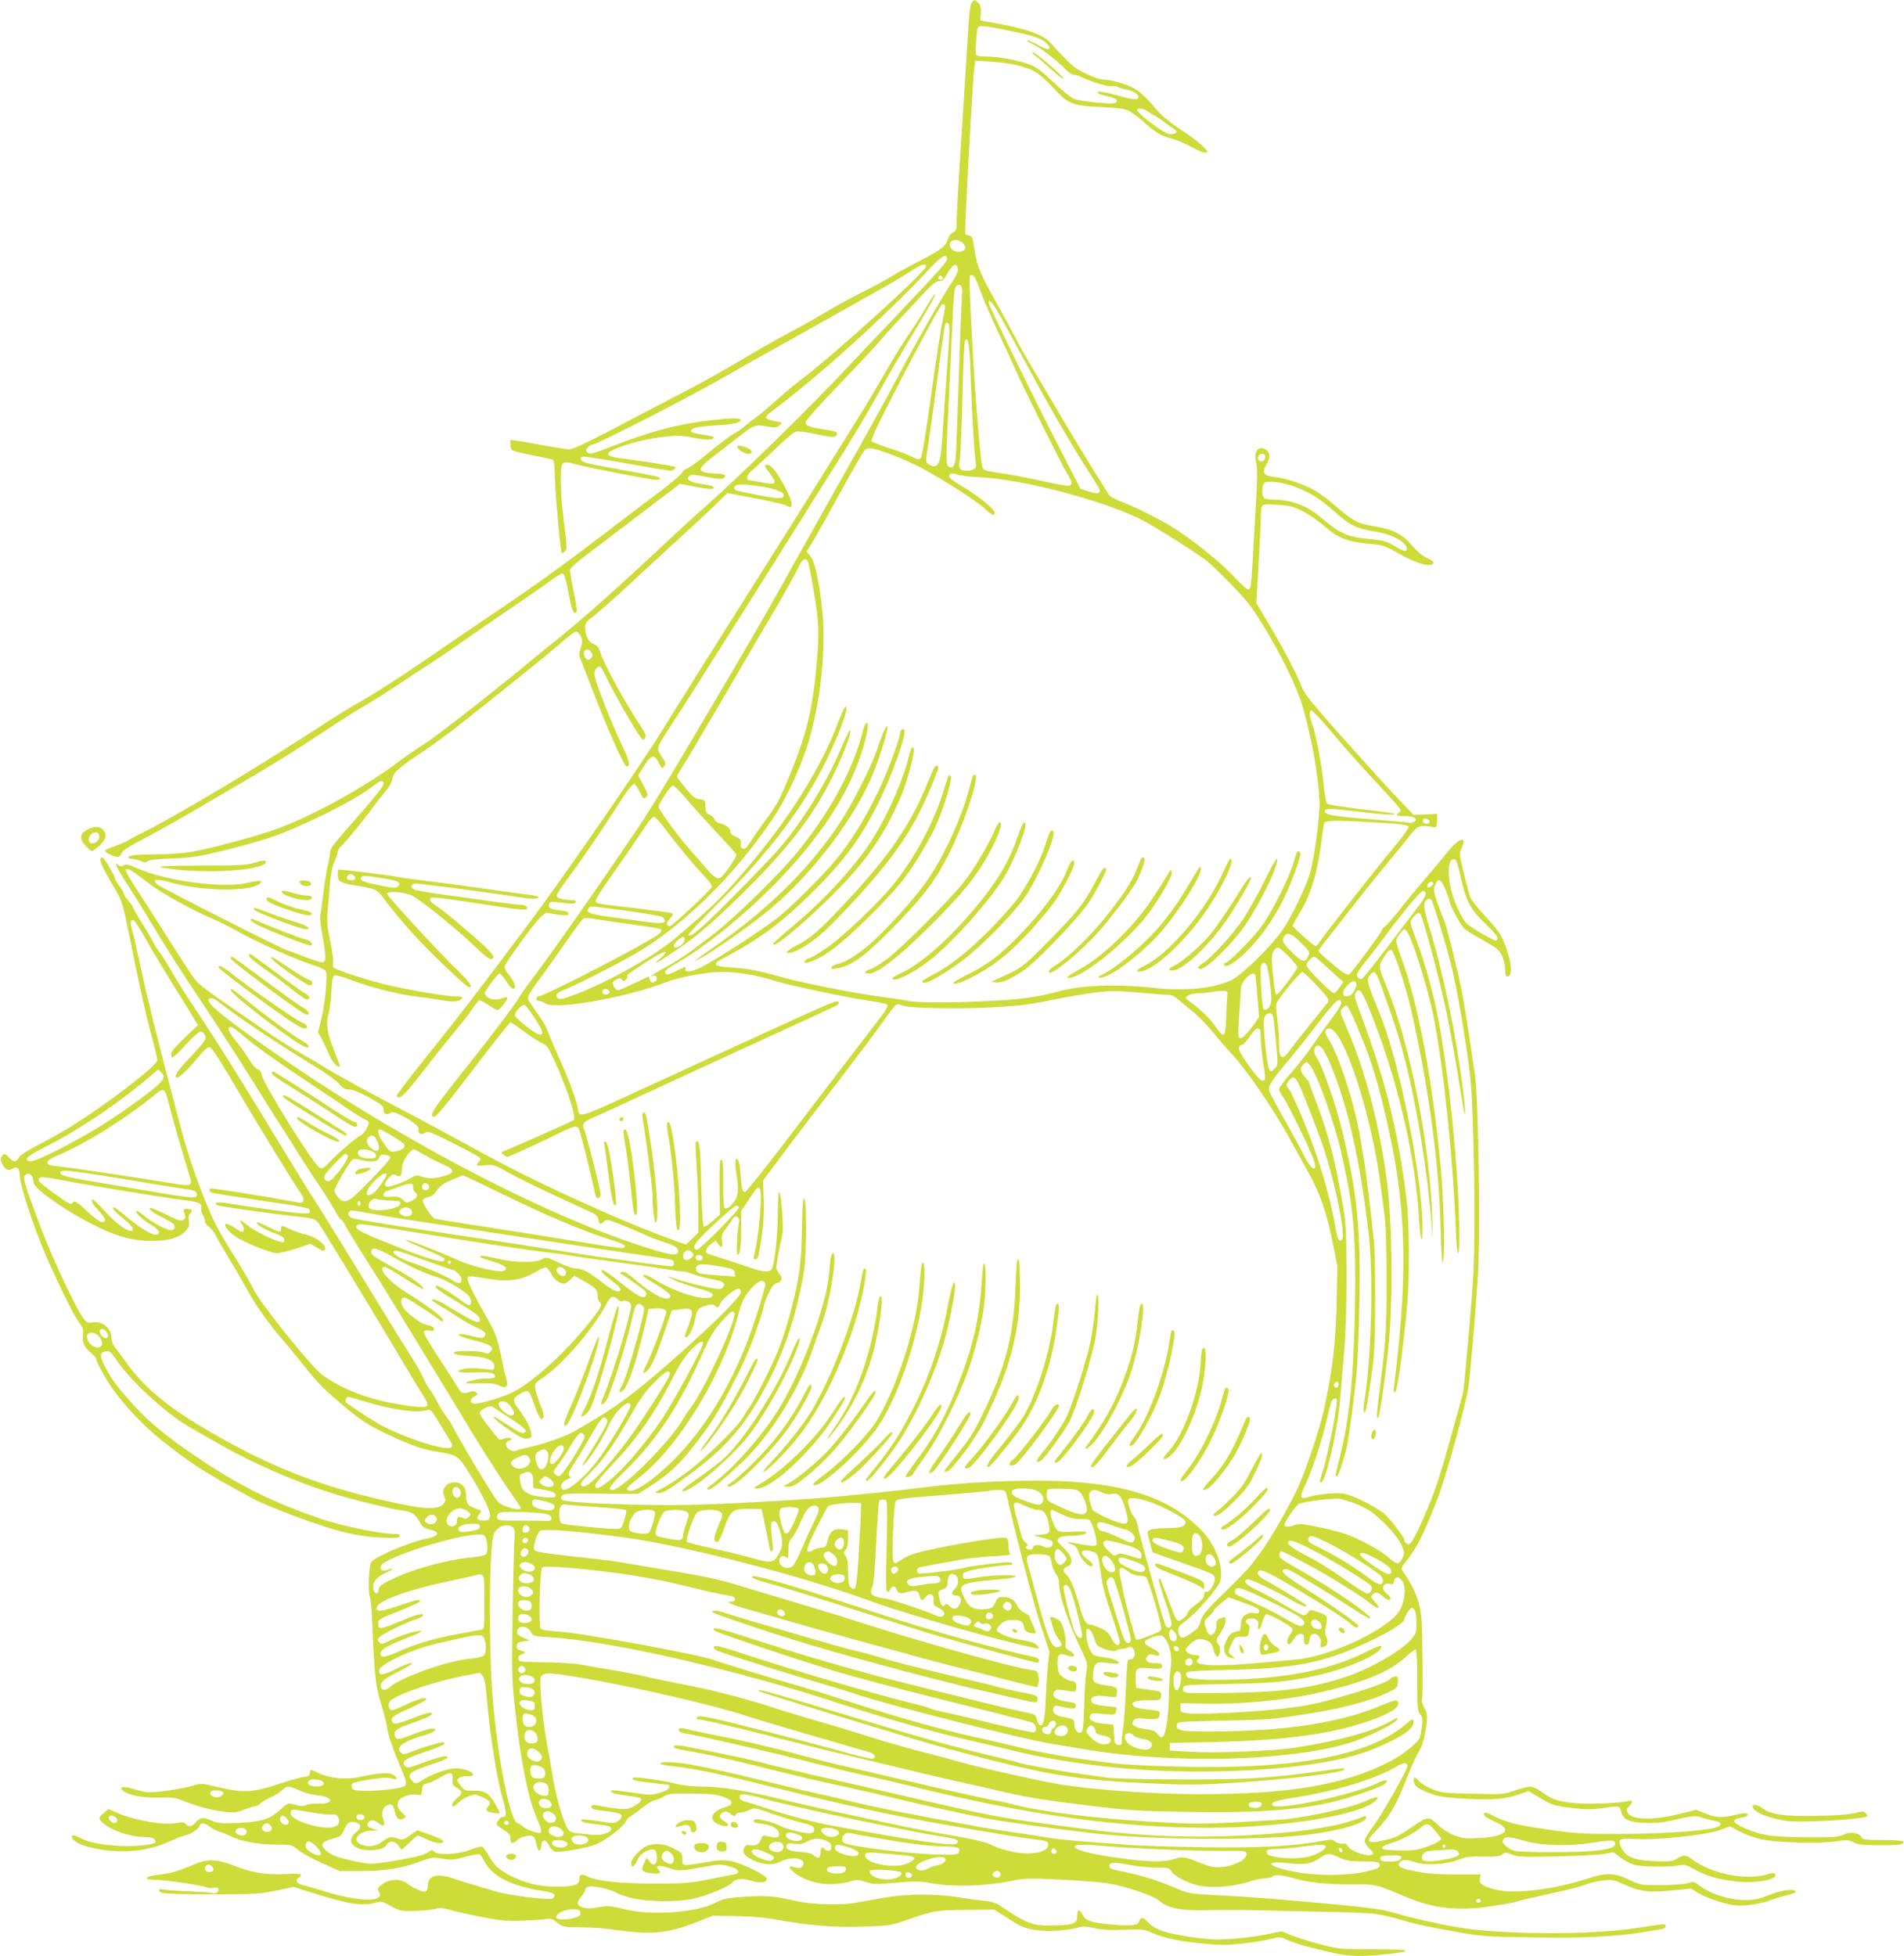 <?xml version="1.0" standalone="no"?>
<!DOCTYPE svg PUBLIC "-//W3C//DTD SVG 20010904//EN"
 "http://www.w3.org/TR/2001/REC-SVG-20010904/DTD/svg10.dtd">
<svg version="1.0" xmlns="http://www.w3.org/2000/svg"
 width="1246pt" height="1280pt" viewBox="0 0 1246 1280"
 preserveAspectRatio="xMidYMid meet">
<g transform="translate(0,1280) scale(0.1,-0.1)"
fill="#cddc39" stroke="none">
<path d="M6359 12784 c-8 -10 -16 -64 -21 -147 -8 -130 -19 -313 -58 -922 -11
-170 -20 -336 -20 -368 0 -51 -3 -59 -24 -68 -14 -7 -27 -23 -31 -38 -13 -51
-36 -70 -192 -151 -87 -45 -171 -92 -187 -103 -17 -12 -89 -51 -160 -87 -72
-36 -176 -92 -231 -124 -127 -75 -157 -92 -282 -159 -111 -60 -171 -95 -389
-223 -78 -46 -213 -120 -300 -165 -88 -45 -233 -121 -324 -169 -269 -143 -388
-200 -415 -200 -14 0 -85 11 -158 24 -73 14 -153 28 -179 31 l-48 7 0 -30 c0
-17 6 -34 13 -39 6 -4 62 -18 122 -30 61 -12 120 -25 132 -28 20 -5 21 -12 25
-142 5 -129 36 -463 45 -472 2 -3 11 2 19 11 17 17 18 1 -16 283 -5 39 -9 118
-10 176 0 135 2 138 102 110 81 -22 489 -101 525 -101 13 0 23 4 23 9 0 10
-24 16 -275 61 -93 17 -187 35 -207 41 -37 10 -51 32 -25 41 6 3 134 -17 282
-43 149 -27 280 -48 292 -49 20 0 40 16 31 25 -5 5 -244 43 -339 54 -143 16
-132 43 42 97 70 21 155 39 222 46 94 10 119 9 196 -6 82 -17 131 -16 131 3 0
4 -32 12 -72 17 -41 5 -73 14 -76 21 -6 21 43 33 157 39 115 6 174 19 168 37
-4 13 -70 12 -205 -4 -206 -24 -386 -72 -625 -165 -150 -58 -157 -60 -175 -42
-9 9 -8 16 5 30 9 10 20 18 26 18 32 0 641 312 897 460 69 40 206 117 305 172
99 55 270 151 380 213 110 62 254 143 320 180 66 37 150 87 186 111 69 45 99
54 99 30 0 -32 -607 -582 -814 -737 -33 -25 -108 -87 -165 -138 -57 -51 -116
-100 -130 -109 -14 -9 -45 -33 -68 -53 -22 -21 -60 -47 -83 -59 -23 -12 -95
-66 -160 -120 -65 -55 -129 -102 -144 -106 -14 -3 -28 -15 -31 -25 -4 -11 -68
-66 -143 -123 -75 -56 -182 -137 -237 -179 -314 -242 -543 -409 -755 -553
-231 -155 -359 -243 -507 -345 -206 -142 -402 -267 -508 -325 -27 -15 -106
-64 -175 -108 -115 -76 -201 -130 -407 -260 -265 -166 -648 -389 -783 -456
-58 -28 -110 -56 -117 -62 -7 -5 -42 -20 -78 -33 -36 -12 -66 -27 -67 -31 -2
-14 71 -47 88 -40 9 3 18 15 21 26 3 13 55 46 157 99 83 43 252 139 376 212
124 73 250 147 280 164 98 56 293 176 380 233 47 30 141 92 210 138 69 45 152
97 185 115 33 18 119 72 190 119 72 48 175 116 230 151 54 35 156 104 225 153
69 49 215 150 325 224 110 75 226 155 258 180 32 24 64 42 71 39 8 -3 20 -42
30 -94 27 -148 41 -185 60 -154 3 5 -6 62 -19 127 -14 66 -25 129 -25 141 0
16 38 50 158 140 86 65 230 175 320 243 90 69 181 138 203 154 l39 30 89 -17
c99 -19 131 -21 131 -8 0 10 -22 16 -92 26 -26 4 -55 13 -65 20 -16 12 -16 15
-3 29 13 13 27 12 114 -5 74 -14 102 -16 112 -8 22 18 6 29 -44 30 -72 2 -107
12 -107 31 0 9 28 38 62 65 34 26 106 82 160 124 133 103 130 102 209 89 59
-10 69 -9 86 7 20 18 19 18 -33 28 -29 6 -54 15 -56 22 -2 6 13 24 34 39 303
226 730 610 1020 918 96 102 124 120 131 83 3 -16 -46 -72 -327 -368 -96 -101
-280 -294 -407 -429 -228 -239 -644 -645 -854 -830 -58 -51 -161 -146 -230
-210 -349 -327 -567 -521 -766 -680 -71 -57 -145 -117 -165 -134 -45 -39 -129
-106 -295 -238 -242 -190 -319 -248 -397 -299 -43 -27 -106 -71 -140 -97 -232
-177 -613 -384 -849 -461 -157 -51 -409 -117 -520 -136 -46 -8 -142 -15 -214
-15 -137 0 -194 -6 -194 -21 0 -5 11 -9 24 -9 13 0 39 -6 57 -14 26 -11 35
-11 45 -1 8 8 64 14 161 18 129 5 173 12 335 51 103 25 242 64 310 87 193 64
554 244 662 330 53 43 76 49 76 21 0 -18 -68 -102 -251 -309 -72 -82 -99 -119
-99 -139 0 -14 -6 -52 -14 -83 -8 -31 -22 -117 -31 -191 -9 -74 -18 -141 -20
-148 -3 -8 4 -63 15 -125 24 -134 25 -166 4 -174 -8 -3 -62 13 -119 36 -57 22
-107 41 -112 41 -16 -1 -833 414 -854 433 -38 35 -7 40 87 13 203 -57 510 -63
580 -11 33 24 7 28 -67 10 -165 -41 -541 9 -735 95 -53 24 -68 27 -84 18 -14
-9 -22 -9 -34 1 -34 29 -15 -16 50 -114 36 -55 102 -161 146 -235 125 -208
186 -304 373 -585 95 -143 225 -345 290 -450 65 -104 137 -219 160 -255 24
-36 78 -121 121 -190 42 -69 117 -184 166 -257 49 -73 100 -155 115 -183 14
-27 30 -50 34 -50 5 0 18 -18 29 -40 11 -22 67 -113 124 -203 57 -89 161 -256
231 -372 71 -115 178 -291 238 -390 61 -99 130 -214 155 -255 101 -171 260
-421 322 -510 37 -52 70 -101 74 -108 14 -23 -22 -24 -83 -2 -60 22 -61 23
-129 134 -88 141 -207 345 -224 382 -7 16 -28 49 -46 73 -18 24 -45 67 -59 95
-14 28 -36 65 -49 82 -13 16 -31 48 -40 70 -8 21 -33 66 -53 99 -86 136 -174
279 -266 430 -216 353 -370 603 -405 655 -20 30 -122 195 -225 365 -265 437
-401 653 -535 855 -65 96 -141 217 -169 267 -29 51 -63 105 -75 120 -13 16
-33 46 -44 69 -11 22 -46 81 -76 129 -31 49 -56 93 -56 98 0 5 -14 25 -30 44
-17 18 -30 39 -30 46 0 7 -14 30 -30 51 -17 22 -30 47 -30 55 0 12 -51 99 -76
130 -1 1 -7 0 -13 -4 -15 -9 7 -58 79 -180 55 -94 61 -109 89 -245 93 -454
125 -599 161 -731 22 -81 40 -156 40 -166 0 -35 -335 -292 -570 -437 -47 -29
-139 -81 -205 -115 -77 -40 -125 -71 -133 -87 -17 -31 -32 -30 -62 1 -28 30
-36 31 -50 5 -8 -16 -7 -27 7 -50 21 -36 38 -43 62 -28 33 20 51 3 51 -49 0
-58 94 -344 168 -513 90 -206 182 -392 217 -440 29 -39 33 -51 28 -86 -6 -49
7 -78 53 -117 19 -16 34 -33 34 -39 0 -19 61 -131 108 -197 73 -105 208 -247
313 -330 216 -171 278 -210 604 -387 76 -41 307 -131 469 -183 152 -49 262
-69 391 -73 84 -3 100 -1 100 12 0 10 -9 14 -30 13 -72 -4 -340 50 -477 96
-306 104 -524 210 -783 382 -218 145 -348 250 -455 370 -101 112 -131 152
-174 230 -43 78 -46 106 -12 115 33 8 39 3 86 -66 86 -127 322 -343 460 -422
25 -14 97 -56 160 -92 261 -152 570 -286 840 -364 134 -39 339 -88 409 -97 57
-8 83 -26 112 -82 13 -23 27 -33 63 -42 68 -17 60 -42 -18 -58 -115 -22 -344
-120 -368 -156 -13 -21 -20 -185 -9 -220 6 -18 14 -87 16 -153 14 -357 22
-434 58 -550 19 -61 38 -137 42 -169 5 -34 30 -112 62 -189 68 -162 70 -171
46 -185 -30 -16 -180 -32 -263 -29 -64 3 -75 6 -78 22 -2 10 0 22 5 27 5 5 58
16 117 26 82 12 116 14 137 6 37 -14 47 1 15 23 -29 18 -97 14 -220 -13 -90
-20 -191 -11 -264 22 -30 14 -56 25 -58 25 -1 0 -4 -10 -6 -22 -2 -18 -10 -23
-34 -25 -18 0 -95 -22 -172 -47 -171 -56 -228 -59 -394 -20 -108 26 -113 26
-162 11 -76 -24 -264 -50 -311 -43 -22 4 -62 14 -88 22 -54 18 -90 12 -66 -10
33 -31 122 -50 232 -48 94 2 115 -1 170 -23 85 -35 198 -64 279 -72 56 -5 76
-2 117 16 27 11 58 21 69 21 10 0 27 9 36 19 10 11 41 29 69 41 29 13 62 33
74 46 28 30 45 30 113 -2 32 -15 81 -28 117 -31 108 -10 113 -60 5 -55 -31 1
-67 -3 -79 -9 -17 -9 -32 -9 -62 -1 -55 17 -57 16 -106 -29 -67 -62 -127 -81
-277 -87 -115 -4 -133 -3 -178 17 -54 23 -69 20 -104 -18 -22 -25 -44 -27 -60
-6 -9 12 -21 13 -70 5 -78 -13 -259 18 -363 61 l-73 31 -29 -24 c-36 -28 -38
-38 -9 -65 54 -50 180 -93 269 -93 38 0 61 -5 69 -15 17 -21 9 -27 -47 -36
-134 -22 -360 0 -431 41 -34 20 -62 26 -62 13 1 -26 48 -54 120 -71 185 -44
361 -32 516 37 51 23 97 41 103 41 25 0 90 41 96 60 8 27 31 25 70 -4 18 -14
45 -28 61 -32 16 -4 50 -17 75 -30 65 -33 183 -54 298 -54 98 0 100 0 139 -33
22 -19 93 -58 157 -87 l118 -53 136 0 c158 0 271 18 390 62 80 29 87 30 147
19 56 -10 72 -9 147 12 47 12 90 19 96 16 6 -4 18 -22 27 -39 53 -104 174
-167 389 -201 51 -8 71 -15 73 -28 2 -9 -5 -19 -16 -22 -29 -10 -283 23 -359
45 -38 11 -104 31 -148 44 -44 13 -99 30 -122 38 -116 43 -183 28 -183 -39 0
-20 -6 -37 -14 -40 -18 -7 -77 18 -119 50 -48 37 -120 33 -172 -8 -25 -20 -26
-25 -15 -46 11 -20 10 -25 -6 -37 -39 -28 -190 -10 -364 45 -52 17 -110 33
-128 37 -38 8 -53 33 -29 47 10 5 17 14 17 20 0 7 -29 9 -92 6 -126 -8 -221 6
-330 48 -136 52 -184 54 -283 12 -97 -42 -150 -57 -234 -66 -83 -9 -96 -32
-18 -32 64 0 310 -36 335 -49 9 -5 32 -6 50 -4 25 4 32 2 32 -11 0 -19 -23
-31 -45 -22 -9 3 -75 8 -148 10 -73 3 -147 8 -164 12 -41 8 -45 -12 -5 -23 15
-5 162 -8 327 -8 279 0 308 2 413 24 l113 24 147 -46 c220 -69 307 -81 392
-56 33 10 42 8 96 -22 56 -32 64 -34 154 -33 52 1 114 7 136 13 35 9 52 8 105
-8 35 -10 129 -31 209 -46 127 -24 161 -27 275 -22 71 3 139 8 150 12 15 4 32
-3 59 -24 38 -30 42 -31 150 -32 61 0 138 -5 171 -9 33 -5 112 -15 175 -21
148 -16 260 1 417 63 l108 43 150 -3 c94 -1 189 -9 255 -21 225 -41 384 -54
576 -48 173 6 184 8 285 43 182 63 192 64 389 67 l185 2 45 -28 c25 -16 69
-43 98 -62 68 -43 169 -58 297 -46 50 5 102 14 117 20 20 7 46 6 100 -5 52
-12 108 -15 198 -11 113 4 129 2 176 -19 94 -41 204 -62 424 -79 79 -6 246 12
357 38 60 15 64 14 110 -8 27 -12 80 -30 118 -40 39 -9 106 -26 150 -37 114
-28 192 -33 335 -19 145 14 175 19 165 29 -4 4 -102 7 -218 7 -207 0 -215 1
-337 33 -69 18 -154 44 -189 59 l-64 26 -86 -18 c-94 -20 -257 -37 -336 -36
-79 1 -223 21 -308 42 -78 19 -115 38 -151 78 -24 26 -43 27 -51 1 -9 -30 -46
-34 -180 -23 -134 12 -170 24 -191 65 -20 38 -34 35 -34 -6 0 -51 -19 -60
-133 -64 -159 -7 -188 4 -387 138 -14 9 -54 19 -90 23 -36 3 -112 13 -170 23
-152 24 -346 23 -495 -5 -66 -12 -144 -26 -174 -31 -97 -18 -297 -12 -391 11
-137 32 -196 37 -338 28 -118 -9 -140 -13 -187 -38 -124 -67 -433 -88 -605
-42 -57 15 -98 21 -125 17 -22 -3 -57 -9 -78 -12 -43 -7 -97 11 -97 33 0 8 11
28 25 45 14 16 25 36 25 44 0 7 10 16 23 19 29 8 149 -19 180 -40 13 -8 59
-24 102 -35 96 -24 289 -27 392 -6 99 21 243 80 264 107 21 28 71 31 136 10
50 -16 96 -8 91 17 -4 22 -162 100 -234 114 -45 9 -75 8 -162 -7 -160 -27
-157 -28 -157 20 0 38 -2 41 -55 69 -63 35 -135 39 -186 13 -40 -21 -94 -82
-94 -107 0 -36 19 -30 38 13 14 31 30 48 56 61 54 26 70 19 74 -32 4 -53 -20
-69 -48 -31 l-18 23 -18 -37 c-22 -47 -13 -58 55 -65 51 -5 62 3 39 26 -24 24
7 30 62 11 70 -24 81 -23 223 3 109 20 123 21 175 7 62 -15 84 -44 40 -53 -13
-2 -86 -17 -163 -32 -125 -25 -162 -29 -345 -29 -231 -1 -394 16 -454 46 -41
21 -56 15 -56 -23 0 -32 -40 -43 -150 -43 -121 1 -215 25 -315 80 -68 38 -91
60 -130 128 -15 27 -34 51 -41 54 -7 3 -42 -7 -78 -21 -77 -31 -214 -37 -236
-11 -10 12 -15 12 -38 -5 -29 -20 -113 -40 -280 -65 -98 -14 -106 -14 -200 6
-112 24 -158 41 -189 71 -40 37 -30 56 38 75 58 16 63 20 81 61 22 48 36 57
73 48 40 -10 43 -35 8 -62 -84 -65 -11 -134 125 -118 41 5 57 12 69 30 21 32
56 31 81 -3 l20 -28 51 48 c27 26 52 47 55 47 2 0 28 -11 58 -25 55 -26 108
-33 108 -14 0 10 -28 24 -117 55 l-52 18 -48 -33 c-43 -30 -50 -32 -78 -22
-46 16 -58 14 -103 -19 -44 -32 -89 -38 -137 -20 -66 25 -22 89 63 91 l47 1
-32 11 c-42 16 -48 24 -33 42 17 20 37 19 68 -5 32 -26 45 -14 30 26 -15 40
-4 78 26 92 29 13 40 3 50 -45 10 -43 29 -58 56 -43 21 11 20 12 -10 40 -32
30 -38 57 -17 82 19 24 74 41 112 35 33 -5 34 -5 37 31 3 32 7 37 35 43 17 3
54 20 83 38 67 41 86 38 82 -12 -3 -32 0 -39 27 -55 39 -21 39 -37 1 -69 -28
-23 -40 -53 -22 -53 5 0 19 11 32 25 13 13 42 32 65 41 41 15 45 15 88 -4 55
-24 64 -38 41 -63 -10 -12 -14 -23 -8 -28 12 -11 84 -22 84 -13 0 4 -13 29
-28 56 -40 72 -71 91 -143 89 -57 -1 -60 0 -86 34 -27 35 -27 36 -8 50 11 7
36 13 55 11 25 -2 35 1 35 11 0 18 -58 39 -107 40 -50 1 -147 -30 -208 -68
-59 -36 -62 -37 -83 -13 -39 43 -17 60 139 111 48 15 90 34 92 41 7 19 -54 5
-167 -37 -86 -32 -95 -33 -110 -19 -28 29 -1 49 129 92 68 23 126 46 128 53 2
6 -2 11 -10 11 -21 0 -148 -38 -205 -62 -49 -20 -55 -20 -69 -6 -38 37 10 72
162 117 61 18 84 41 40 41 -14 0 -66 -16 -115 -35 -101 -40 -117 -42 -126 -16
-11 35 6 49 98 81 119 42 152 59 140 71 -7 7 -44 -3 -104 -27 -121 -47 -144
-51 -153 -28 -10 26 8 39 119 88 55 24 101 49 103 56 7 20 -50 5 -134 -35 -40
-19 -79 -35 -88 -35 -21 0 -30 38 -15 57 36 43 275 126 473 165 l118 23 17
-22 c13 -16 20 -58 29 -174 16 -192 65 -508 98 -615 29 -100 31 -137 7 -132
-16 3 -43 -30 -43 -51 0 -3 20 -19 45 -34 37 -23 45 -34 45 -58 0 -34 15 -37
46 -8 12 11 40 23 63 26 43 6 51 -2 65 -69 9 -38 24 -35 28 4 4 45 30 47 50 4
9 -19 26 -37 37 -41 33 -10 220 24 279 50 69 32 168 109 187 146 9 16 19 29
23 29 4 0 39 25 77 55 38 30 77 55 88 55 11 0 36 10 56 23 33 20 47 22 186 21
120 -1 161 -5 205 -20 72 -25 76 -52 10 -71 -81 -23 -105 -79 -46 -107 60 -29
99 -14 45 18 -34 20 -37 41 -8 57 18 9 27 7 49 -10 23 -17 29 -18 34 -6 3 8
17 15 30 15 14 0 41 7 60 17 34 16 37 15 141 -22 58 -20 145 -47 193 -59 72
-18 88 -26 90 -43 2 -14 -4 -23 -16 -27 -27 -9 -157 21 -212 49 -49 25 -146
48 -161 39 -21 -13 -5 -22 52 -28 66 -8 114 -40 107 -74 -4 -18 -20 -19 -75
-7 -27 6 -34 4 -39 -11 -14 -40 -36 -55 -70 -48 -26 5 -34 2 -43 -15 -17 -30
0 -55 55 -82 68 -32 131 -36 182 -10 76 39 176 20 145 -27 -11 -18 -24 -19
-60 -8 -47 15 -23 -23 37 -59 92 -56 223 -69 341 -34 32 10 48 9 94 -5 50 -16
68 -17 198 -5 130 11 154 11 248 -6 132 -23 345 -16 499 16 99 20 114 20 334
10 127 -6 268 -18 314 -26 128 -23 293 -80 331 -114 52 -47 139 -64 311 -60
177 3 196 3 700 -9 436 -10 393 -5 635 -73 39 -11 160 -36 270 -55 195 -35
208 -36 519 -41 330 -6 549 5 721 33 50 8 105 17 123 20 19 3 32 11 32 19 0
19 1 19 -186 -10 -299 -48 -892 -45 -1179 5 -149 26 -304 62 -415 95 -64 19
-148 31 -340 50 -383 36 -615 54 -816 64 -163 8 -187 12 -245 36 -160 68 -239
92 -401 125 -47 9 -58 15 -58 31 0 24 34 25 143 4 43 -8 117 -15 163 -15 79 0
85 -1 100 -26 21 -31 93 -69 171 -90 79 -21 232 -11 331 22 40 13 90 24 112
24 21 0 42 5 45 10 10 16 63 12 145 -11 106 -29 214 -40 375 -39 155 2 159 1
350 -80 188 -81 357 -98 592 -59 70 11 131 22 135 25 7 5 102 27 293 69 61 13
137 33 170 46 33 12 86 24 118 26 49 4 67 0 122 -26 103 -48 166 -56 314 -41
l127 12 50 -30 c27 -17 92 -43 144 -58 80 -23 106 -26 171 -21 43 4 104 16
136 27 32 12 76 26 98 32 81 20 89 23 84 33 -8 19 -96 6 -175 -26 -63 -25 -94
-32 -149 -32 -111 0 -238 42 -315 103 -22 18 -29 19 -65 8 -22 -7 -101 -12
-175 -13 -132 0 -136 1 -204 33 -106 50 -151 51 -283 8 -218 -70 -466 -100
-588 -72 -93 22 -118 39 -110 74 l5 27 -162 0 c-119 0 -189 5 -258 19 -105 20
-131 35 -110 60 16 20 44 20 104 0 65 -22 199 -14 281 17 51 20 76 23 164 21
84 -2 108 1 122 14 16 15 21 15 63 -1 41 -16 74 -17 294 -12 136 3 275 10 309
16 l62 11 46 -35 c25 -19 65 -40 88 -47 47 -14 231 -16 293 -4 37 7 49 4 105
-27 79 -44 146 -63 267 -78 134 -15 281 12 258 49 -5 8 -20 7 -54 -3 -133 -41
-357 3 -482 94 -51 37 -58 37 -105 10 -32 -19 -47 -21 -148 -17 -135 5 -185
26 -217 87 -29 57 -14 66 98 58 127 -9 451 25 543 57 l71 25 66 -35 c37 -19
99 -41 137 -49 110 -22 368 -30 477 -15 86 12 96 11 128 -5 29 -15 59 -19 165
-19 131 -1 172 5 160 24 -4 6 -59 10 -135 10 -118 0 -130 2 -140 20 -15 29
-72 36 -117 15 -32 -16 -65 -18 -238 -17 -211 2 -275 9 -363 42 -120 45 -144
73 -72 85 22 4 42 11 45 15 11 18 -16 20 -77 5 -88 -21 -129 -19 -198 9 l-60
24 -117 -29 c-173 -42 -307 -38 -333 12 -8 14 -6 23 10 39 29 29 26 44 -7 35
-59 -15 -261 -23 -352 -13 -106 10 -143 23 -212 73 -27 19 -60 35 -74 35 -13
0 -60 -12 -102 -26 -76 -26 -83 -26 -278 -21 -189 4 -204 6 -265 31 -36 15
-75 39 -87 54 -25 30 -38 25 -29 -12 7 -28 38 -47 125 -78 41 -14 99 -22 220
-28 177 -9 253 -2 345 30 l60 20 65 -39 c88 -53 103 -58 224 -72 81 -10 124
-10 188 -1 117 17 117 17 127 -20 13 -53 49 -71 150 -76 49 -2 113 1 143 8
192 42 189 42 238 26 25 -8 63 -17 84 -21 49 -8 48 -31 -2 -45 -84 -22 -353
-40 -621 -40 -253 0 -291 2 -480 30 -195 28 -264 46 -351 90 -46 24 -62 25
-57 4 2 -8 32 -28 68 -43 124 -51 80 -98 -102 -108 -85 -5 -105 -3 -158 17
-37 14 -79 40 -107 66 -65 62 -66 62 -175 -12 -93 -63 -108 -71 -198 -89 -47
-11 -68 -11 -78 -3 -10 9 -3 22 41 67 92 95 134 168 211 366 26 66 58 136 72
156 16 24 30 66 39 115 19 106 18 127 -6 173 -11 22 -18 45 -14 51 6 9 6 151
1 445 -3 170 -33 261 -128 397 -10 14 -8 22 10 45 85 105 119 171 218 423 52
130 190 629 204 735 11 83 46 485 60 705 19 287 6 1175 -19 1345 -5 33 -12 78
-15 100 -33 227 -60 393 -76 469 -29 140 -98 413 -110 435 -5 11 -24 59 -41
106 -26 75 -29 91 -19 121 19 56 42 44 73 -36 15 -38 27 -75 27 -81 0 -15 67
-138 88 -161 8 -10 63 -45 123 -78 94 -53 110 -65 128 -103 12 -25 21 -63 21
-90 0 -35 4 -47 15 -47 24 0 30 50 13 115 -36 134 -54 167 -151 272 -52 56
-99 114 -105 130 -6 15 -25 86 -42 157 -31 126 -31 130 -15 167 39 86 -20 67
-98 -33 -29 -37 -91 -110 -138 -165 -47 -54 -121 -143 -163 -197 -43 -55 -89
-108 -102 -118 -13 -11 -24 -24 -24 -30 0 -11 -195 -274 -211 -283 -12 -8 -40
8 -96 56 -26 22 -60 51 -75 64 -16 13 -28 28 -28 33 0 6 21 36 46 67 26 32 94
119 152 194 58 75 162 206 233 291 70 85 147 180 171 210 47 58 58 62 142 49
28 -4 28 -3 30 41 l1 45 -78 -4 -77 -3 -99 104 c-54 56 -214 232 -355 390
-208 234 -260 297 -276 341 -29 77 -120 251 -216 412 l-83 140 14 235 c8 129
15 269 15 310 0 41 4 81 9 89 7 11 28 13 103 8 79 -6 104 -12 163 -42 39 -19
104 -64 145 -100 86 -76 148 -100 296 -114 85 -7 97 -11 189 -64 121 -69 225
-95 225 -56 0 5 -19 18 -42 28 -27 11 -63 42 -96 80 -70 81 -128 109 -268 131
-87 14 -125 35 -227 123 -46 41 -109 88 -140 106 -74 42 -187 81 -261 89 -78
9 -90 27 -58 83 27 46 24 82 -8 99 -50 27 -78 -18 -59 -93 8 -33 7 -110 -5
-308 -8 -145 -18 -319 -22 -387 -5 -94 -10 -125 -21 -129 -9 -4 -43 25 -93 79
-81 87 -236 215 -370 305 -86 58 -285 159 -378 193 -36 13 -69 32 -76 44 -7
12 -53 84 -101 161 -48 77 -139 228 -203 335 -63 107 -149 254 -192 325 -43
72 -95 164 -115 205 -21 41 -66 125 -100 185 -125 221 -153 284 -167 386 -11
80 -16 94 -33 97 -11 2 -24 7 -28 11 -7 7 46 985 59 1090 l6 44 96 -6 c119 -6
232 -31 292 -64 25 -13 78 -59 118 -102 101 -111 128 -123 311 -131 95 -4 158
-12 182 -22 19 -8 66 -43 105 -77 77 -70 116 -92 188 -110 27 -7 81 -30 121
-51 69 -38 105 -49 105 -32 0 15 -75 80 -155 132 -115 77 -144 102 -209 180
-35 42 -80 82 -110 100 -54 30 -157 60 -212 60 -16 0 -66 17 -110 39 -78 38
-99 57 -232 203 -46 52 -159 91 -362 127 l-95 17 3 48 c3 38 -1 52 -17 67 -24
23 -25 23 -42 3z m241 -184 c159 -31 223 -53 253 -88 34 -38 9 -45 -46 -14
-56 31 -87 44 -87 37 0 -3 23 -16 50 -30 50 -25 160 -112 212 -167 15 -15 36
-28 48 -28 12 0 35 -7 51 -16 57 -29 179 -65 200 -59 11 4 25 2 32 -3 7 -5 30
-13 52 -16 48 -9 85 -31 85 -51 0 -21 -31 -19 -135 10 -92 25 -140 32 -131 17
3 -5 30 -14 60 -21 59 -13 75 -26 58 -43 -14 -14 -232 7 -277 27 -17 6 -76 55
-131 107 -77 73 -113 100 -156 116 -74 28 -206 52 -283 52 -42 0 -65 4 -68 13
-5 13 1 126 9 165 6 29 20 29 204 -8z m913 -530 c14 -11 28 -20 32 -20 4 0 33
-19 65 -42 31 -24 66 -48 76 -54 30 -18 4 -38 -39 -30 -34 6 -197 128 -205
154 -6 19 42 14 71 -8z m-1212 -861 c11 -11 19 -25 17 -31 -12 -36 -79 -34
-98 3 -24 45 41 68 81 28z m-33 -170 c2 -17 -12 -47 -41 -90 -58 -85 -217
-363 -362 -634 -65 -121 -138 -256 -163 -300 -24 -44 -75 -134 -112 -200 -37
-66 -129 -230 -205 -365 -76 -135 -159 -283 -185 -330 -148 -267 -223 -398
-403 -705 -355 -605 -534 -902 -609 -1013 -291 -431 -571 -830 -711 -1015 -37
-48 -74 -101 -82 -117 -18 -34 -161 -224 -310 -412 -263 -331 -281 -358 -244
-366 12 -2 87 89 253 307 130 171 241 311 247 311 5 0 42 -25 82 -55 39 -30
92 -64 115 -76 40 -18 48 -28 87 -112 82 -177 148 -378 129 -396 -8 -7 -309
-142 -439 -196 -38 -15 -39 -17 -21 -31 11 -8 23 -14 27 -14 9 0 249 110 346
159 95 47 110 49 123 19 13 -32 76 -284 106 -425 6 -33 34 -29 34 4 0 28 -97
408 -111 434 -13 25 9 44 78 73 35 15 174 78 310 142 137 64 399 185 583 269
468 214 673 309 688 318 23 15 13 29 -15 22 -32 -8 -118 -46 -1367 -620 -293
-135 -307 -139 -314 -84 -6 50 -57 189 -119 327 -35 78 -70 161 -78 183 -14
39 -33 69 -104 170 -39 55 -41 48 59 185 37 50 111 155 165 232 53 78 104 146
113 151 11 6 44 4 87 -4 39 -7 147 -23 240 -35 94 -12 174 -26 180 -31 6 -6 2
-16 -10 -28 -47 -45 -752 -411 -793 -411 -7 0 -12 -7 -12 -15 0 -8 8 -15 18
-15 10 0 28 -7 41 -16 62 -44 523 37 781 136 101 38 272 70 379 70 101 0 218
-20 334 -56 95 -31 467 -109 627 -133 84 -12 116 -20 118 -31 1 -9 -22 -47
-52 -85 -61 -78 -291 -379 -637 -832 -127 -167 -237 -303 -244 -303 -17 0 -22
20 -29 117 -3 40 -9 81 -15 90 -18 33 -25 -13 -12 -87 16 -99 14 -138 -10
-176 -22 -36 -53 -59 -68 -49 -5 3 -9 72 -8 155 1 138 -3 173 -19 157 -4 -3
-6 -85 -5 -180 l2 -174 -47 -42 c-26 -23 -52 -40 -58 -38 -7 2 -13 93 -17 271
-5 252 -12 306 -35 283 -4 -3 -1 -75 5 -159 6 -84 11 -216 11 -293 l0 -141
-40 -39 -40 -39 -52 18 c-337 119 -882 365 -1253 566 -82 45 -208 113 -280
152 -71 39 -247 133 -390 208 -143 75 -309 167 -370 204 -60 37 -150 90 -199
117 -48 28 -154 96 -235 151 -80 56 -200 138 -266 184 -66 45 -134 97 -152
116 -29 30 -74 100 -282 428 -40 63 -100 156 -133 207 -91 139 -71 143 89 18
88 -69 292 -182 448 -248 33 -14 105 -51 159 -81 117 -66 370 -178 475 -211
42 -12 78 -30 83 -40 14 -24 -6 -227 -32 -325 l-19 -75 23 -40 c12 -22 33 -66
46 -98 19 -50 62 -99 74 -86 2 2 -15 49 -37 104 -46 114 -55 174 -37 242 8 27
16 93 19 148 5 85 9 100 24 103 9 2 59 -13 110 -32 114 -45 297 -91 408 -105
46 -5 124 -17 172 -25 87 -15 126 -11 142 13 4 7 -10 11 -41 11 -57 0 -259 33
-414 67 -150 33 -390 110 -391 126 -1 7 0 24 1 39 1 15 -8 76 -20 135 -18 85
-21 125 -16 188 4 44 11 125 15 180 6 66 16 117 30 147 11 26 21 54 21 63 0 9
10 26 23 38 33 31 156 182 202 247 22 30 59 78 82 105 28 32 46 63 50 88 6 43
41 73 214 188 52 35 144 102 204 149 219 172 523 416 634 509 160 136 150 130
172 102 22 -27 24 -52 7 -98 -10 -27 -10 -40 1 -66 7 -17 35 -88 61 -157 114
-298 223 -545 241 -545 27 0 19 34 -36 151 -76 160 -175 416 -175 452 0 32 22
58 40 47 6 -4 23 -35 39 -69 15 -34 66 -127 111 -207 120 -207 130 -220 144
-182 4 10 -6 35 -28 67 -98 144 -245 412 -267 486 -10 33 -20 46 -45 56 -35
15 -54 54 -54 109 0 26 8 38 38 61 49 37 164 138 282 249 53 50 168 155 255
235 88 80 204 187 258 239 l98 95 177 -34 c97 -18 189 -39 204 -47 36 -18 38
-17 38 13 0 32 -73 173 -115 221 -19 23 -37 34 -49 32 -17 -4 -14 -10 18 -52
57 -75 50 -83 -59 -62 -42 8 -79 15 -81 15 -2 0 -4 8 -4 19 0 10 15 30 33 44
17 14 84 75 147 136 63 61 126 114 138 117 13 4 70 -3 126 -16 110 -24 139
-24 144 1 2 12 -14 18 -79 28 -107 16 -131 26 -127 51 2 10 98 117 213 237
116 120 237 250 270 288 32 39 95 108 140 155 44 47 113 120 152 163 54 57 79
77 98 77 19 0 31 9 43 31 44 80 74 98 80 48z m-98 -60 c0 -5 -7 -9 -15 -9 -15
0 -20 12 -9 23 8 8 24 -1 24 -14z m207 9 c6 -7 25 -53 43 -103 18 -49 70 -169
115 -265 46 -96 97 -208 115 -249 45 -103 301 -618 332 -667 36 -56 39 -78 11
-82 -13 -2 -94 12 -180 32 -87 19 -194 40 -238 46 -122 17 -134 20 -145 40
-11 20 -42 384 -60 690 -21 359 -29 554 -24 562 7 12 20 10 31 -4z m-81 -117
c-3 -25 -13 -264 -21 -531 -9 -267 -18 -509 -21 -538 -6 -57 -25 -76 -51 -50
-13 14 -12 61 6 429 11 228 23 485 27 572 5 120 10 161 21 173 26 26 45 -1 39
-55z m232 -108 c22 -38 104 -187 182 -333 150 -278 266 -480 384 -668 39 -62
79 -126 90 -143 28 -46 10 -57 -58 -35 l-55 17 -145 282 c-167 324 -456 918
-456 935 0 27 20 8 58 -55z m-344 39 c2 -4 -4 -46 -14 -93 -11 -47 -45 -268
-76 -490 -33 -244 -61 -409 -69 -417 -10 -11 -21 -9 -61 11 -27 14 -94 39
-149 56 -55 18 -105 38 -111 44 -8 9 48 126 219 455 128 246 235 442 243 442
7 0 15 -4 18 -8z m28 -198 c-2 -43 -10 -164 -18 -269 -8 -104 -19 -269 -25
-365 -12 -181 -22 -220 -57 -220 -10 0 -27 6 -37 14 -18 13 -18 17 -2 117 9
57 30 208 47 334 45 343 61 459 67 468 3 4 10 6 16 4 8 -3 11 -29 9 -83z m140
-267 c8 -244 26 -542 34 -570 9 -28 -15 -47 -56 -47 -51 0 -60 14 -49 75 5 28
12 210 17 405 4 196 12 361 16 369 22 35 31 -18 38 -232z m-512 -514 c52 -19
138 -57 190 -85 141 -75 358 -214 412 -264 49 -46 68 -54 68 -30 0 23 -104
109 -201 166 -50 29 -93 60 -96 68 -9 22 17 31 51 17 17 -7 85 -15 151 -18
286 -14 826 -157 1067 -284 85 -45 324 -195 411 -260 21 -15 93 -84 160 -153
102 -104 137 -148 209 -265 126 -205 229 -418 267 -553 57 -203 98 -435 106
-607 4 -84 -33 -362 -61 -465 -24 -84 -118 -282 -176 -368 -74 -110 -270 -302
-341 -336 -114 -54 -304 -73 -510 -50 -247 27 -470 18 -627 -25 -127 -35 -244
-51 -449 -61 -253 -13 -474 -12 -531 1 -25 6 -110 19 -190 29 -152 19 -535 96
-649 130 -126 37 -207 52 -311 59 -121 7 -134 20 -60 59 234 124 373 225 564
412 222 216 333 364 451 600 94 188 193 466 172 486 -9 9 -27 -6 -27 -22 0
-38 -89 -274 -151 -400 -83 -170 -176 -317 -271 -433 -86 -104 -311 -326 -389
-384 -159 -118 -442 -298 -516 -328 -56 -23 -87 -20 -77 6 5 12 -10 7 -55 -16
-44 -23 -65 -29 -72 -22 -17 17 -6 27 80 77 176 101 430 307 627 507 292 297
480 580 569 855 39 119 54 204 37 204 -6 0 -16 -19 -22 -42 -62 -251 -205
-520 -419 -788 -114 -144 -416 -441 -566 -556 -155 -120 -224 -167 -327 -223
-72 -40 -99 -58 -63 -45 20 8 32 -25 14 -37 -22 -13 -30 -11 -36 11 -3 11 -7
20 -8 20 -2 0 -45 -20 -96 -45 -51 -25 -98 -45 -105 -45 -14 0 -34 30 -34 50
0 6 12 16 26 22 20 10 27 9 34 -2 7 -11 11 -11 24 -1 9 7 13 17 11 22 -6 9 0
13 139 104 107 69 148 76 75 12 -56 -49 -30 -36 96 49 146 98 228 168 429 364
295 289 454 489 580 731 82 156 158 349 138 349 -5 0 -33 -57 -63 -127 -92
-218 -248 -469 -406 -653 -36 -41 -171 -182 -301 -313 -212 -212 -270 -262
-288 -244 -3 3 82 92 188 199 340 339 556 622 712 935 65 132 125 281 133 331
9 60 -14 27 -53 -77 -109 -291 -317 -624 -591 -946 -162 -192 -225 -253 -470
-461 -141 -120 -423 -279 -652 -369 -99 -38 -124 -41 -129 -12 -3 14 10 23 50
40 92 38 338 163 463 235 319 185 662 523 912 900 91 137 191 362 237 532 77
288 104 617 71 871 -23 176 -45 268 -73 301 l-24 29 24 37 c13 20 55 93 93
162 141 257 248 446 263 463 21 23 53 18 182 -30z m2440 -13 c0 -24 -26 -38
-42 -22 -16 16 -2 42 22 42 13 0 20 -7 20 -20z m210 -201 c96 -39 148 -73 246
-159 98 -87 140 -108 251 -126 48 -7 111 -25 140 -40 59 -28 93 -68 75 -86 -7
-7 -28 0 -71 26 -54 33 -72 39 -163 48 -154 15 -195 33 -332 149 -82 69 -188
109 -289 109 -36 0 -68 5 -75 12 -16 16 -15 80 1 97 19 20 129 5 217 -30z
m-3495 5 c99 -17 145 -39 131 -63 -10 -16 -47 -14 -183 13 -134 26 -145 30
-136 51 7 20 63 19 188 -1z m290 -484 c11 -18 55 -267 65 -370 7 -69 7 -149 0
-234 -26 -341 -63 -506 -177 -786 -74 -182 -84 -199 -173 -320 -42 -58 -82
-115 -88 -127 -7 -12 -19 -29 -28 -38 -21 -21 -43 -4 -37 29 4 21 -1 27 -31
40 -25 10 -36 21 -36 35 0 22 -30 45 -72 55 -15 3 -29 14 -33 25 -3 10 -17 23
-30 29 -26 12 -27 15 -29 67 -1 27 -5 31 -38 35 -30 4 -45 16 -92 73 -31 38
-56 72 -56 76 0 4 18 36 40 71 23 34 113 187 202 339 308 528 331 566 381 651
73 122 166 290 182 328 14 31 38 42 50 22z m-1414 -601 c9 -17 8 -25 -5 -37
-12 -13 -18 -13 -30 -2 -16 13 -21 42 -9 53 13 13 32 7 44 -14z m4845 -521
c65 -79 175 -203 244 -277 224 -241 216 -232 197 -246 -28 -20 -20 -25 37 -25
60 0 92 -21 59 -38 -10 -5 -22 -8 -28 -6 -5 2 -124 13 -264 24 -244 20 -291
29 -291 51 0 20 35 21 203 0 169 -21 266 -26 255 -16 -3 3 -102 17 -219 30
-129 15 -218 30 -225 37 -6 7 -17 68 -23 135 -13 128 -49 317 -76 392 -18 53
-19 81 -2 81 8 0 67 -64 133 -142z m-4225 -435 c41 -48 130 -147 199 -221 69
-73 127 -138 129 -144 5 -13 -86 -145 -105 -152 -23 -9 -48 8 -100 71 -26 32
-67 78 -90 103 -65 70 -214 271 -214 289 1 24 78 141 94 141 8 0 47 -39 87
-87z m-135 -201 c81 -108 188 -237 252 -303 30 -31 52 -63 50 -72 -4 -19 -258
-257 -274 -257 -26 0 -25 22 1 50 15 15 23 30 17 33 -5 4 -110 18 -233 33
-269 31 -266 31 -272 47 -2 6 30 61 72 120 42 59 114 164 161 232 47 69 97
143 112 165 18 25 33 37 42 34 8 -3 41 -40 72 -82z m4999 47 c-8 -12 -32 -12
-40 1 -11 18 5 31 26 20 11 -6 17 -15 14 -21z m-330 -2 c159 -10 190 -15 193
-28 1 -9 -46 -74 -106 -145 -108 -129 -442 -555 -475 -606 -10 -16 -22 -28
-28 -28 -13 0 -149 122 -149 133 0 5 22 45 49 90 72 118 114 261 141 481 6 47
13 93 16 101 7 18 81 19 359 2z m536 -365 c34 -152 61 -201 160 -297 75 -72
91 -97 70 -109 -9 -6 -160 81 -192 110 -28 26 -77 125 -98 204 -33 119 -25
226 17 218 12 -2 23 -34 43 -126z m-181 -31 c0 -12 -29 -35 -36 -28 -11 10 5
37 21 37 8 0 15 -4 15 -9z m-50 -70 c0 -11 -20 -46 -45 -78 -25 -32 -91 -119
-147 -193 -125 -165 -210 -273 -222 -282 -15 -10 -36 3 -36 23 0 10 22 44 48
76 26 32 74 94 107 138 134 183 260 335 277 335 11 0 18 -7 18 -19z m38 -43
c12 -16 92 -277 126 -413 33 -130 69 -329 107 -584 25 -170 32 -257 39 -501
12 -400 12 -781 0 -980 -12 -188 -57 -700 -66 -745 -4 -16 -44 -163 -90 -326
-67 -238 -98 -330 -159 -470 -77 -177 -97 -208 -122 -188 -7 6 -13 17 -13 23
0 17 -94 139 -130 170 -43 35 -143 90 -214 117 -50 18 -72 21 -145 16 -47 -3
-105 -12 -128 -20 -67 -23 -72 -10 -30 80 44 94 107 283 137 413 32 137 35
145 54 148 16 4 17 -2 11 -50 -13 -105 -65 -356 -89 -426 -20 -57 -22 -72 -11
-72 30 0 108 340 125 545 6 66 17 206 26 310 11 124 16 300 16 505 -1 269 -4
333 -21 435 -51 305 -102 502 -177 692 -24 62 -44 117 -44 122 0 6 -13 26 -30
44 -35 41 -37 57 -9 83 21 19 21 18 39 -3 52 -65 164 -381 214 -603 75 -337
90 -518 83 -983 -7 -441 -36 -734 -98 -976 -32 -129 -33 -131 -20 -131 8 0 37
84 61 177 14 55 47 293 65 468 8 77 18 300 21 495 9 482 -14 709 -111 1115
-45 185 -131 432 -171 489 -19 27 -18 65 3 73 27 11 58 -37 111 -174 101 -261
174 -596 228 -1048 31 -256 20 -779 -22 -1063 -14 -91 -14 -125 0 -111 8 8 46
255 56 364 12 137 13 651 0 765 -22 206 -51 440 -60 495 -6 33 -17 101 -25
151 -34 222 -142 559 -211 664 -28 43 -26 70 5 70 92 0 276 -560 335 -1020 8
-63 21 -160 28 -215 8 -67 12 -212 12 -435 -1 -339 -3 -357 -54 -765 -12 -93
-12 -121 -1 -110 10 11 43 233 65 440 33 310 28 831 -9 1115 -48 360 -142 719
-260 990 -46 105 -48 115 -30 134 9 9 21 16 26 16 11 0 53 -90 119 -256 63
-157 125 -386 179 -656 95 -482 99 -892 15 -1567 -6 -43 -4 -53 7 -49 13 4 52
287 78 570 16 173 14 541 -4 688 -55 448 -140 789 -304 1223 -32 85 -39 113
-31 128 24 43 41 21 100 -126 176 -441 292 -935 316 -1346 8 -138 22 -186 23
-79 3 314 -137 1041 -262 1370 -14 36 -41 106 -61 155 -40 102 -43 121 -19
147 22 24 30 23 46 -9 18 -35 119 -324 146 -419 103 -353 185 -846 215 -1284
2 -30 1 19 -1 110 -13 474 -143 1140 -297 1519 -59 146 -59 135 -9 213 15 25
28 35 38 32 18 -7 94 -237 129 -389 114 -502 183 -1004 193 -1422 3 -133 10
-240 14 -237 16 10 9 381 -11 607 -52 571 -151 1100 -258 1386 -22 57 -38 111
-35 120 2 10 15 31 28 47 21 26 25 27 38 14 35 -35 144 -383 181 -575 65 -337
125 -920 142 -1362 7 -201 24 -240 24 -55 -1 396 -69 1079 -146 1455 -31 154
-84 339 -134 473 -22 57 -40 111 -40 120 0 8 12 27 26 41 22 22 28 23 39 12
15 -16 118 -399 164 -609 26 -118 74 -388 113 -635 19 -124 22 -61 3 88 -46
366 -131 777 -225 1081 -32 106 -37 145 -18 164 15 15 23 15 36 0z m-5268 -68
c122 -16 229 -35 236 -41 8 -6 14 -18 14 -25 0 -17 -44 -18 -138 -4 -37 6
-132 19 -211 29 -143 19 -172 31 -149 58 13 16 -13 18 248 -17z m-3147 -183
c37 -67 120 -205 184 -307 64 -102 125 -202 137 -222 l21 -36 -88 -84 c-59
-56 -87 -90 -87 -105 0 -13 4 -23 9 -23 5 0 45 38 88 85 43 47 86 85 95 85 10
0 22 -9 28 -21 15 -26 6 -39 -104 -156 -78 -82 -103 -123 -76 -123 16 0 75 57
136 131 40 49 63 69 76 67 13 -2 63 -77 160 -243 154 -263 398 -661 436 -712
25 -33 24 -63 -1 -63 -8 0 -39 5 -68 11 -135 26 -515 87 -521 82 -13 -7 -9
-20 8 -27 8 -3 124 -22 257 -42 370 -54 381 -57 385 -77 3 -14 -4 -17 -45 -17
-40 0 -324 38 -511 69 -49 7 -76 1 -53 -14 13 -8 300 -49 489 -71 151 -17 154
-18 177 -48 22 -30 353 -574 553 -911 52 -88 110 -184 129 -213 47 -73 40 -85
-39 -77 -253 25 -466 97 -621 210 -71 52 -412 478 -449 561 -11 26 -64 117
-118 203 -115 184 -143 239 -209 403 -61 154 -112 311 -161 498 -153 584 -205
794 -245 981 -25 118 -52 236 -60 263 -15 49 -13 66 8 66 7 0 42 -55 80 -123z
m7562 -27 c55 -55 58 -61 47 -85 -21 -45 -39 -42 -99 16 -69 68 -77 83 -61
109 21 34 50 23 113 -40z m-4035 21 c0 -20 -35 -51 -57 -51 -22 0 -14 27 13
49 33 26 44 26 44 2z m3953 -109 c31 -32 57 -63 57 -70 0 -7 -23 -43 -51 -80
-76 -100 -80 -105 -89 -96 -5 5 -14 65 -20 132 -10 109 -9 127 5 148 8 13 21
24 28 24 7 0 38 -26 70 -58z m229 -51 c29 -27 70 -64 91 -83 l38 -33 -23 -34
c-13 -19 -29 -36 -37 -39 -16 -5 -181 160 -181 182 0 17 34 56 49 56 6 0 34
-22 63 -49z m-375 -3 c11 -14 33 -170 33 -230 0 -40 -33 -79 -51 -61 -12 12
-26 261 -16 287 8 19 21 21 34 4z m332 -138 c75 -82 82 -92 70 -109 -8 -10
-60 -76 -116 -145 -56 -70 -115 -144 -130 -166 -53 -74 -73 -62 -73 43 0 38
-5 111 -12 162 -11 93 -11 95 13 129 51 72 140 176 152 176 7 0 50 -41 96 -90z
m-404 68 c2 -7 8 -71 14 -143 l10 -130 -25 -37 c-49 -70 -88 -109 -102 -100
-11 7 -11 36 -3 148 6 76 11 153 11 171 0 54 81 131 95 91z m661 -52 c7 -18
-21 -72 -41 -80 -51 -19 -62 20 -18 66 29 31 51 36 59 14z m-4888 -53 c5 -17
-26 -29 -40 -15 -6 6 -7 15 -3 22 9 14 37 9 43 -7z m3522 -13 c58 -5 119 -9
136 -10 21 0 43 -11 67 -32 19 -18 61 -53 92 -76 31 -24 90 -85 132 -135 41
-51 98 -117 127 -147 98 -106 266 -352 374 -547 34 -62 89 -161 122 -221 79
-142 121 -263 160 -457 l32 -160 -5 -245 c-6 -260 -27 -437 -82 -690 -29 -128
-108 -369 -165 -501 -45 -103 -187 -353 -244 -428 -23 -29 -51 -68 -63 -85
-11 -17 -89 -98 -172 -179 -132 -129 -153 -154 -164 -194 -10 -39 -20 -51 -64
-81 -44 -29 -55 -33 -68 -22 -8 7 -15 25 -15 41 0 22 10 35 43 58 73 52 222
222 233 267 23 91 -33 240 -126 334 -180 183 -420 278 -785 310 -267 24 -716
9 -1050 -35 -60 -8 -180 -21 -265 -30 -85 -8 -198 -20 -250 -25 -198 -20 -700
-49 -990 -57 -291 -7 -819 13 -839 32 -12 11 -12 17 -2 29 11 13 49 15 255 13
l242 -2 69 44 c153 95 240 185 397 407 68 97 190 327 256 484 40 95 102 279
102 303 0 6 13 40 29 73 21 45 36 63 54 68 34 8 42 34 17 61 -11 12 -20 30
-20 40 0 18 23 147 40 219 10 45 -8 276 -22 276 -4 0 -8 -65 -8 -145 0 -144
-23 -338 -42 -362 -16 -19 -58 -16 -139 12 -66 23 -243 81 -276 91 -23 6 -13
40 19 64 l32 23 14 -21 c23 -34 35 -26 27 18 -6 34 -2 45 27 83 18 25 38 53
44 63 17 28 48 11 40 -24 -12 -59 -19 -212 -9 -212 16 0 23 52 23 174 l0 111
40 60 c64 97 65 99 80 90 23 -14 -2 -319 -36 -442 -5 -17 -2 -23 9 -23 18 0
21 12 43 160 11 79 15 152 12 235 l-5 120 157 210 c87 116 238 314 336 440 97
127 215 282 260 345 129 179 115 165 155 151 53 -19 361 -25 599 -12 175 10
247 19 385 48 94 19 220 41 280 48 109 14 143 13 345 -5z m522 -5 c-2 -11 -5
-70 -7 -132 -4 -156 -13 -165 -74 -75 -33 49 -91 104 -176 167 -20 15 -20 15
-1 30 11 9 42 15 70 16 28 0 69 4 91 9 22 4 54 7 70 7 24 -2 29 -6 27 -22z
m-6585 -63 c122 -96 377 -266 598 -400 82 -49 154 -101 173 -123 27 -32 40
-39 65 -38 22 1 63 -15 130 -51 87 -48 97 -56 97 -82 0 -30 20 -37 50 -18 24
15 182 -77 179 -104 -4 -37 14 -47 49 -25 14 8 48 -5 177 -71 191 -98 191 -97
170 -120 -25 -28 -18 -33 40 -25 54 6 58 5 156 -50 55 -30 194 -99 307 -151
114 -53 222 -103 240 -111 23 -11 35 -25 39 -44 6 -34 10 -35 35 -12 17 15 23
14 91 -12 39 -15 111 -45 158 -66 47 -21 115 -48 151 -59 71 -22 94 -40 84
-66 -10 -26 -74 -12 -295 62 -657 221 -1600 723 -2365 1259 -313 218 -426 311
-410 336 10 17 32 9 81 -29z m7331 6 c2 -9 -27 -56 -64 -104 -37 -49 -93 -127
-124 -174 -32 -47 -94 -127 -139 -178 -45 -51 -81 -100 -81 -109 0 -9 12 -32
26 -50 26 -35 158 -302 195 -396 42 -107 -8 -93 -60 17 -16 34 -72 137 -125
230 -53 93 -99 180 -102 193 -7 25 30 80 131 198 28 33 89 109 136 170 168
220 198 249 207 203z m-5280 -98 c55 -85 63 -110 34 -110 -26 0 -162 108 -162
128 0 23 47 73 63 66 6 -2 36 -40 65 -84z m4835 3 c3 -16 11 -92 18 -171 13
-143 13 -143 -10 -165 -21 -21 -23 -21 -35 -5 -12 16 -36 225 -36 309 0 38 14
59 41 59 11 0 19 -10 22 -27z m-6743 -119 c77 -66 224 -171 450 -321 91 -60
202 -134 246 -165 45 -31 91 -59 102 -62 11 -4 22 -13 25 -20 6 -15 -38 -86
-53 -86 -13 0 -146 -113 -202 -172 -40 -43 -49 -48 -66 -39 -42 22 -368 546
-379 608 -4 21 -12 33 -27 37 -12 3 -35 29 -54 60 -17 30 -52 78 -75 108 -66
80 -77 108 -43 108 6 0 40 -25 76 -56z m6660 -11 c0 -32 7 -103 15 -157 19
-125 19 -126 -4 -126 -13 0 -43 33 -90 99 -71 100 -78 124 -41 136 10 3 33 28
50 55 20 31 39 50 51 50 16 0 19 -8 19 -57z m-7196 -229 c36 -36 21 -56 -111
-156 -71 -53 -186 -134 -258 -179 -174 -111 -448 -251 -483 -247 -54 6 -28 32
93 93 115 58 160 84 325 190 97 63 279 199 353 264 32 28 60 51 62 51 2 0 11
-7 19 -16z m7509 -231 c100 -257 119 -316 166 -503 46 -183 70 -345 54 -361
-20 -20 -31 0 -43 74 -35 213 -114 476 -217 722 -42 99 -82 185 -89 191 -19
15 -18 33 3 56 36 40 46 26 126 -179z m-7460 32 c15 -65 80 -293 140 -487 18
-59 8 -62 -129 -39 -167 28 -637 99 -709 106 -33 4 -68 9 -77 11 -34 10 -18
35 35 57 185 76 458 245 657 409 52 42 62 35 83 -57z m1463 -217 c40 -24 76
-49 79 -57 8 -20 -14 -38 -56 -45 -36 -6 -38 -5 -79 55 -36 53 -46 89 -24 89
4 0 40 -19 80 -42z m-101 -28 c33 -63 6 -94 -42 -48 -25 24 -29 48 -11 66 20
20 37 14 53 -18z m-36 -71 c20 -7 31 -18 31 -30 0 -16 -7 -19 -43 -19 -50 0
-83 19 -74 44 7 19 41 21 86 5z m350 -27 c36 -20 86 -46 111 -57 88 -37 93
-57 18 -80 -62 -18 -110 -19 -154 -3 -27 10 -36 8 -67 -11 -43 -27 -146 -63
-158 -55 -16 9 -10 30 16 58 21 22 28 25 45 16 29 -16 40 -4 40 42 0 39 32 97
64 120 15 11 12 12 85 -30z m-503 -6 c8 -22 -101 -166 -126 -166 -24 0 -35 22
-23 43 15 27 122 137 133 137 6 0 13 -6 16 -14z m278 -7 c6 -6 -39 -59 -115
-136 -132 -136 -151 -152 -186 -153 -25 0 -63 43 -63 72 0 20 93 180 116 199
9 7 24 7 51 0 60 -17 113 -14 120 7 4 9 11 20 17 24 12 8 46 1 60 -13z m-1933
-114 c90 -14 200 -31 244 -39 76 -13 312 -52 383 -62 35 -5 52 -28 34 -46 -8
-8 -80 0 -264 31 -139 24 -332 57 -428 73 -168 28 -206 40 -194 59 8 14 48 11
225 -16z m-411 -14 c5 -11 10 -29 10 -39 0 -41 230 -200 425 -293 135 -65 232
-89 353 -89 100 0 177 22 215 63 24 26 28 37 23 68 -4 26 -2 40 9 49 20 16 10
30 -21 30 -22 0 -24 -3 -19 -22 11 -36 11 -39 -7 -51 -13 -9 -36 -2 -113 37
-53 26 -99 45 -102 43 -11 -11 10 -28 70 -58 34 -17 70 -38 79 -46 19 -17 13
-43 -11 -43 -29 0 -123 49 -173 91 -27 23 -52 39 -55 35 -10 -10 41 -59 97
-91 29 -18 50 -37 50 -47 0 -46 -99 3 -225 111 -32 28 -63 51 -68 51 -20 0 3
-28 59 -73 32 -26 60 -54 62 -61 12 -56 -94 9 -188 115 -34 38 -66 69 -71 69
-20 0 -7 -25 37 -72 25 -27 44 -54 41 -61 -9 -28 -39 -14 -111 52 -77 72 -90
79 -101 60 -10 -15 -26 -7 -120 62 -100 72 -113 85 -97 101 9 9 40 6 124 -10
171 -33 690 -119 803 -132 120 -15 139 -23 132 -56 -2 -13 2 -32 9 -41 7 -10
14 -28 14 -40 0 -13 11 -30 26 -39 14 -10 35 -35 46 -58 11 -23 53 -95 93
-161 40 -66 95 -162 123 -213 48 -87 140 -215 221 -308 20 -22 79 -93 131
-159 112 -139 138 -165 290 -292 93 -77 139 -107 245 -158 164 -79 249 -110
350 -125 124 -19 135 -26 199 -129 99 -160 150 -265 142 -295 -5 -22 -12 -26
-41 -26 -41 0 -53 15 -31 39 22 24 21 26 -25 41 -47 16 -59 34 -59 89 0 50
-29 81 -77 81 -57 0 -89 -51 -63 -100 7 -13 5 -24 -8 -40 -29 -35 -107 -37
-263 -5 -485 99 -820 223 -1219 450 -315 179 -475 310 -605 495 -22 30 -49 68
-62 83 -13 16 -23 41 -23 57 0 69 -58 118 -126 107 -30 -5 -37 -2 -58 26 -51
68 -210 408 -286 612 -94 251 -111 307 -99 322 16 19 37 16 49 -6z m2320 12
c0 -14 -64 -104 -83 -118 -63 -44 -62 10 1 75 42 43 82 65 82 43z m770 -132
c285 -139 524 -240 688 -290 96 -30 120 -45 89 -57 -8 -3 -121 13 -253 35
-131 22 -402 65 -601 96 -199 30 -369 58 -378 61 -22 9 -84 105 -78 121 3 8
19 17 35 20 20 4 40 19 57 44 19 28 43 45 96 68 39 16 72 30 75 30 3 1 124
-57 270 -128z m-597 52 c-1 -12 4 -27 12 -33 24 -20 17 -39 -20 -57 -34 -16
-36 -16 -59 6 -18 17 -34 22 -63 21 -21 -2 -44 -2 -50 -1 -19 2 -16 29 5 36 9
3 46 16 82 29 76 28 96 28 93 -1z m105 4 c4 -20 -25 -34 -40 -19 -15 15 -1 44
19 40 10 -2 19 -11 21 -21z m-268 -93 c79 -2 80 -3 80 -18 0 -42 -201 -64
-208 -23 -6 28 28 60 53 51 11 -4 45 -8 75 -10z m-180 -19 c0 -8 -4 -15 -10
-15 -5 0 -10 7 -10 15 0 8 5 15 10 15 6 0 10 -7 10 -15z m2475 -25 c8 -13
-260 -283 -276 -278 -35 12 -17 42 87 141 106 101 161 147 175 147 4 0 11 -4
14 -10z m-2146 -14 c29 -35 -24 -62 -64 -32 -16 12 -17 16 -6 30 16 20 54 21
70 2z m-249 -29 c47 -9 162 -28 255 -42 94 -14 418 -64 720 -110 303 -46 646
-98 763 -114 117 -17 217 -33 222 -36 13 -8 13 -32 1 -40 -10 -6 -457 55 -741
101 -85 14 -256 40 -380 59 -573 85 -957 146 -977 155 -23 10 -30 30 -16 44 9
9 30 6 153 -17z m128 -97 c532 -87 930 -147 1027 -156 22 -2 81 -10 130 -18
50 -9 194 -29 320 -46 127 -17 269 -37 316 -45 48 -8 98 -15 112 -15 13 0 44
-9 68 -19 24 -10 77 -24 117 -31 77 -13 97 -29 70 -56 -13 -14 -29 -12 -134
11 -65 15 -141 36 -169 46 -66 25 -70 23 -12 -7 26 -13 88 -35 139 -49 102
-27 133 -46 101 -63 -49 -26 -245 36 -375 119 -26 17 -55 29 -65 27 -13 -2 -1
-14 40 -38 96 -58 139 -90 134 -103 -12 -39 -106 4 -222 102 -32 28 -67 54
-78 57 -20 6 -40 -6 -21 -13 6 -2 36 -21 65 -43 30 -21 64 -46 77 -55 25 -18
29 -43 7 -51 -19 -8 -62 19 -170 106 -48 39 -94 70 -103 70 -21 0 7 -30 70
-77 27 -19 48 -41 48 -49 0 -29 -48 -12 -115 42 -86 68 -134 94 -178 94 -18 0
-69 17 -113 39 -72 34 -82 37 -101 24 -40 -27 -177 -27 -293 0 -95 22 -131 25
-116 10 3 -3 41 -16 83 -28 77 -23 105 -47 68 -61 -30 -12 -199 27 -285 65
-136 61 -350 144 -356 139 -2 -3 51 -29 118 -58 134 -57 147 -65 132 -80 -17
-17 -169 34 -449 150 -105 44 -132 61 -121 79 10 16 25 14 234 -19z m-9 -178
c110 -63 230 -118 284 -133 66 -17 208 -100 228 -133 17 -28 16 -56 -3 -56 -6
0 -27 13 -47 28 -55 44 -161 106 -167 99 -12 -11 8 -27 127 -99 131 -79 159
-101 159 -123 0 -33 -37 -17 -218 93 -39 24 -79 42 -89 40 -13 -3 -4 -12 32
-33 28 -16 82 -50 122 -77 39 -26 96 -58 126 -72 62 -27 75 -42 56 -62 -12
-11 -22 -11 -69 1 -30 8 -66 15 -80 15 -46 0 -6 -18 89 -42 101 -25 129 -45
100 -73 -12 -13 -21 -14 -43 -5 -35 13 -196 13 -196 0 0 -12 27 -18 123 -24
92 -5 142 -29 142 -67 0 -18 -5 -23 -20 -22 -90 12 -146 13 -178 6 -70 -15
-36 -28 64 -24 105 4 139 -2 139 -25 0 -10 -13 -14 -51 -14 -54 0 -139 -18
-139 -29 0 -4 40 -5 89 -3 70 3 96 1 125 -13 51 -24 65 -11 48 48 -7 23 -17
67 -23 97 -29 148 -42 187 -87 269 -104 183 -150 278 -142 291 5 8 20 11 41 7
19 -2 71 -11 116 -18 113 -18 205 -3 286 47 32 20 64 33 72 30 8 -3 23 -22 34
-44 18 -35 54 -62 83 -62 7 0 24 12 39 26 l28 26 58 -32 c81 -46 93 -58 93
-95 0 -18 7 -38 15 -45 19 -16 6 -41 -65 -130 -157 -198 -377 -398 -505 -460
-75 -37 -232 -82 -257 -74 -26 8 -22 31 8 47 22 12 24 15 10 26 -12 10 -23 11
-46 2 -39 -13 -52 -8 -75 32 -10 18 -65 103 -122 190 -60 90 -102 164 -99 172
4 10 14 13 36 9 23 -5 30 -3 30 10 0 9 -11 18 -27 22 -45 9 -65 20 -124 67
-53 42 -71 75 -61 105 2 7 11 12 19 12 13 0 123 -70 234 -149 16 -12 19 -11
19 2 0 17 -110 99 -241 180 -113 69 -196 167 -141 167 9 0 68 -34 131 -75 63
-41 117 -72 120 -70 12 13 -64 69 -184 135 -152 85 -155 87 -155 111 0 31 36
23 129 -29z m236 -34 c88 -32 164 -58 169 -58 17 0 56 -43 56 -61 0 -30 -19
-32 -58 -7 -43 28 -178 87 -272 118 -71 24 -123 56 -115 71 8 13 35 5 220 -63z
m1735 56 c11 -13 10 -18 -6 -35 -23 -22 -54 -17 -54 10 0 37 38 53 60 25z m68
-31 c5 -17 -26 -29 -40 -15 -6 6 -7 15 -3 22 9 14 37 9 43 -7z m-1648 -33 c0
-5 -4 -10 -10 -10 -5 0 -10 5 -10 10 0 6 5 10 10 10 6 0 10 -4 10 -10z m1795
-33 c52 -10 60 -15 63 -36 l4 -24 -104 7 c-56 4 -113 10 -125 13 -27 6 -37 31
-21 50 13 16 67 13 183 -10z m-1051 -12 c16 -17 11 -45 -8 -45 -23 0 -49 27
-43 44 8 20 31 21 51 1z m1314 -98 c2 -10 -27 -111 -64 -225 -133 -409 -342
-754 -594 -981 -130 -118 -234 -174 -247 -134 -2 6 30 37 71 68 254 191 546
662 652 1053 32 116 40 133 94 195 45 50 81 60 88 24z m-160 -51 c5 -23 -146
-176 -368 -375 -270 -242 -417 -356 -578 -452 -48 -28 -112 -66 -142 -84 -58
-34 -205 -85 -305 -106 -33 -7 -68 -16 -78 -21 -13 -7 -26 -4 -43 7 -30 20
-31 51 -1 59 17 5 19 8 8 15 -8 5 -25 4 -43 -3 -26 -10 -32 -8 -46 11 -10 11
-38 48 -64 81 -27 33 -48 67 -48 76 0 22 66 54 84 41 8 -6 42 -28 76 -50 143
-93 159 -108 125 -122 -10 -3 -50 17 -100 51 -47 31 -88 56 -91 56 -17 0 36
-45 110 -95 65 -43 87 -52 109 -48 27 5 28 8 22 42 -7 38 -35 89 -87 159 -37
50 -33 65 25 97 46 25 50 21 87 -86 16 -46 35 -84 42 -84 22 0 20 31 -6 93
-14 33 -28 78 -32 100 -6 40 -6 40 53 80 126 85 335 329 412 481 25 48 45 57
72 30 11 -11 24 -17 30 -13 20 12 59 -6 59 -27 0 -57 -122 -459 -179 -593 -12
-27 -19 -51 -17 -53 8 -8 26 7 40 35 28 55 125 361 151 477 32 145 41 160 79
132 16 -12 16 -19 -13 -134 -46 -180 -100 -353 -122 -392 -20 -33 -20 -49 0
-36 38 23 94 185 153 440 l23 100 34 3 c46 5 81 -5 81 -23 0 -22 -94 -274
-124 -333 -33 -64 -33 -82 -2 -53 30 28 56 87 116 261 l46 135 49 7 c93 14
100 1 60 -106 -28 -76 -29 -76 -15 -76 18 0 47 60 59 120 13 65 19 71 76 88
33 9 42 9 56 -4 16 -14 19 -13 33 18 17 33 102 101 121 95 6 -2 12 -11 13 -21z
m-42 -140 c16 -40 -199 -504 -285 -616 -15 -19 -37 -52 -49 -73 -86 -150 -403
-467 -466 -467 -33 0 -13 30 80 121 218 213 360 430 525 802 36 82 62 124 109
177 64 72 77 80 86 56z m-4105 -128 c8 -14 8 -23 0 -31 -15 -15 -56 25 -48 47
8 20 34 11 48 -16z m-51 -25 c43 -55 2 -96 -53 -53 -25 20 -36 58 -20 73 15
16 53 5 73 -20z m3950 -45 c0 -27 -198 -391 -270 -497 -108 -157 -237 -309
-328 -387 -74 -63 -107 -76 -107 -42 0 9 49 68 110 132 170 180 287 349 402
579 39 77 74 130 111 170 52 54 82 71 82 45z m-218 -204 c-5 -27 -188 -313
-276 -430 -148 -198 -266 -317 -296 -299 -19 12 -10 27 58 93 78 77 159 193
263 377 56 100 91 148 150 209 74 75 108 92 101 50z m4378 -64 c0 -11 -7 -20
-15 -20 -15 0 -21 21 -8 33 12 13 23 7 23 -13z m-6379 -109 c187 -57 354 -80
416 -57 19 7 27 -2 80 -89 32 -53 65 -107 73 -120 11 -18 12 -27 4 -35 -27
-27 -273 49 -449 138 -39 20 -143 86 -239 153 -11 8 -1 39 12 39 5 0 52 -13
103 -29z m957 -28 c31 -46 32 -50 19 -62 -23 -19 -108 54 -92 79 12 20 54 10
73 -17z m788 3 c6 -14 -72 -149 -175 -306 -94 -142 -241 -274 -272 -243 -18
18 -1 50 34 63 18 7 26 14 20 17 -22 8 -15 28 35 104 27 41 70 114 97 162 27
48 58 97 68 108 17 19 21 19 35 6 13 -14 10 -24 -33 -99 -26 -46 -68 -114 -93
-153 -34 -54 -38 -64 -18 -45 37 34 119 164 159 252 22 47 49 86 75 111 45 40
60 45 68 23z m-324 -259 c-55 -97 -123 -198 -139 -204 -8 -3 -22 1 -30 10 -14
14 -13 19 14 54 17 21 52 74 78 118 58 96 73 111 93 91 13 -13 11 -22 -16 -69z
m-112 -27 c0 -24 -57 -100 -75 -100 -30 0 -14 61 27 107 22 24 48 20 48 -7z
m-107 -21 c12 -20 1 -84 -19 -103 -22 -22 -42 -9 -54 34 -12 45 -7 64 23 78
27 13 37 11 50 -9z m-125 -31 c31 -31 -6 -78 -60 -78 -31 0 -60 24 -52 45 5
13 66 43 90 44 5 1 15 -4 22 -11z m20 -110 c7 -7 12 -31 12 -54 l0 -41 67 -11
c64 -11 88 -25 76 -45 -8 -14 -136 -1 -170 17 -41 20 -51 36 -59 84 -6 38 -4
43 17 51 33 13 43 13 57 -1z m125 -38 c32 -25 25 -50 -13 -50 -24 0 -60 21
-60 35 0 7 32 35 39 35 5 0 20 -9 34 -20z m-593 -69 c13 -25 3 -51 -21 -51
-20 0 -36 40 -24 59 10 17 33 13 45 -8z m3774 -5 c39 -16 56 -60 32 -84 -13
-13 -24 -11 -96 13 -85 30 -106 45 -96 70 7 20 113 21 160 1z m284 -11 c11
-11 27 -42 36 -69 30 -91 -14 -98 -167 -26 -83 39 -87 42 -87 74 0 18 3 36 8
40 4 4 49 6 99 4 77 -2 96 -6 111 -23z m-480 -22 c82 -347 176 -704 222 -845
l58 -176 -9 -79 c-5 -43 -11 -144 -15 -225 -6 -144 -17 -190 -42 -174 -6 3
-13 20 -17 36 -4 19 -14 32 -28 35 -12 3 -60 14 -107 24 -111 25 -261 62 -495
120 -104 26 -230 58 -280 70 -160 38 -554 150 -760 216 -110 35 -253 81 -318
101 -109 34 -145 38 -121 14 13 -13 558 -196 805 -270 107 -32 395 -109 640
-170 410 -102 565 -142 629 -160 29 -8 41 -56 17 -65 -7 -3 -123 21 -258 54
-134 33 -279 67 -323 76 -43 9 -87 20 -97 25 -9 6 -44 16 -76 24 -286 69 -778
213 -1171 342 -73 24 -142 44 -152 44 -31 0 -24 -20 13 -35 43 -18 506 -163
682 -214 77 -22 174 -52 215 -66 205 -70 1103 -298 1280 -325 41 -7 125 -21
185 -31 381 -67 863 -86 1263 -50 231 21 387 49 522 92 93 31 262 112 284 137
26 29 16 28 -48 -8 -110 -62 -327 -121 -606 -165 -145 -23 -515 -38 -685 -28
l-140 8 0 25 0 25 285 6 c476 11 782 53 1034 143 114 41 176 78 176 106 0 32
-15 31 -100 -5 -278 -119 -643 -175 -1146 -175 -180 0 -210 7 -202 46 3 18 17
19 298 25 322 7 321 7 590 50 204 33 382 81 486 131 66 31 69 35 72 71 3 31 0
37 -16 37 -11 0 -25 -6 -32 -14 -17 -22 -147 -69 -342 -124 -135 -39 -211 -54
-348 -71 -198 -23 -560 -42 -635 -32 -47 6 -50 8 -50 36 l0 30 180 -3 c209 -4
487 22 680 62 314 67 503 141 610 240 33 31 65 54 70 53 6 -3 10 -80 10 -204
0 -183 2 -203 19 -222 15 -17 17 -29 12 -73 -4 -29 -10 -63 -13 -75 -7 -30
-112 -115 -193 -157 -297 -154 -652 -216 -1250 -216 -281 0 -656 25 -895 61
-105 15 -556 115 -670 149 -55 16 -163 45 -240 64 -77 19 -234 64 -350 100
-115 37 -266 82 -335 102 -69 19 -208 61 -310 94 -195 62 -400 115 -590 150
-63 12 -160 33 -215 45 -55 13 -158 34 -230 46 -71 11 -166 28 -210 36 -44 8
-154 15 -245 16 -158 2 -165 3 -168 22 -2 15 5 24 25 31 29 11 28 13 -23 29
-9 3 -14 14 -12 27 2 18 11 24 43 28 l40 6 -36 16 c-42 18 -51 30 -43 52 13
34 69 25 89 -14 13 -26 17 -27 122 -33 401 -24 1225 -213 1923 -442 280 -92
599 -182 835 -235 99 -23 232 -54 295 -70 216 -54 557 -104 820 -120 422 -27
874 -8 1201 50 184 33 297 69 440 141 96 48 139 85 139 120 0 26 -6 24 -50
-13 -245 -209 -733 -299 -1515 -277 -159 4 -330 13 -380 19 -262 31 -469 66
-630 105 -99 25 -234 56 -300 70 -197 43 -497 127 -785 220 -190 62 -278 89
-505 155 -143 42 -383 116 -415 128 -95 36 -862 177 -1015 186 -67 4 -112 12
-117 19 -14 20 -5 384 9 399 10 9 44 9 165 0 299 -25 557 -65 782 -122 83 -21
180 -43 216 -50 36 -6 73 -13 83 -16 24 -7 22 -34 -3 -34 -50 0 -9 -19 113
-53 72 -21 193 -55 267 -77 74 -22 284 -81 465 -130 182 -49 362 -99 400 -110
39 -11 142 -38 230 -60 88 -22 239 -60 335 -85 96 -25 178 -45 182 -45 12 0
20 41 14 75 -6 30 -10 33 -55 39 -121 16 -794 205 -1151 323 -51 17 -470 144
-570 173 -36 10 -124 37 -197 59 -131 40 -233 61 -518 107 -82 14 -188 32
-235 40 -47 8 -143 21 -215 28 -283 31 -341 39 -354 51 -11 11 -10 22 3 68 9
30 23 58 32 61 36 14 240 -3 549 -44 384 -52 1129 -243 1580 -405 137 -50 175
-62 485 -155 221 -67 639 -174 647 -167 2 3 -4 14 -15 25 -13 13 -45 23 -96
31 -75 11 -147 39 -162 62 -4 7 6 24 25 41 25 23 41 28 80 28 52 0 67 -10 73
-50 2 -18 12 -27 36 -34 18 -5 35 -6 38 -3 4 3 -3 26 -15 50 -11 24 -21 49
-21 55 0 7 -16 20 -36 29 -22 11 -41 30 -49 50 -15 35 -47 53 -96 53 -25 0
-33 -6 -44 -34 -17 -39 -30 -46 -94 -46 -57 0 -83 17 -110 73 -45 92 -33 99
212 121 75 6 126 15 125 21 -4 12 -145 9 -238 -5 -107 -17 -105 -17 -108 7 -3
19 4 24 50 37 45 13 214 36 263 36 9 0 13 5 10 10 -4 7 -30 9 -68 5 -121 -12
-222 -26 -252 -35 -49 -14 -283 -42 -294 -35 -17 10 -13 33 7 39 9 2 55 12
102 20 47 9 123 22 170 31 47 9 140 18 208 22 86 4 120 9 112 17 -5 5 -10 29
-10 53 0 31 -5 45 -16 50 -37 14 -545 -77 -630 -113 -20 -9 -49 -25 -64 -36
-50 -37 -54 -24 -46 186 4 105 12 196 17 202 14 17 46 21 344 44 148 12 272
23 274 26 2 2 26 4 52 4 47 0 48 -1 57 -37z m624 21 c19 -10 42 -14 60 -10 47
9 65 -8 88 -83 27 -93 27 -111 -6 -111 -35 0 -193 70 -204 91 -5 9 -13 34 -18
56 -16 69 15 91 80 57z m322 -65 c33 -11 98 -41 144 -67 66 -36 82 -50 80 -66
-4 -25 -33 -34 -119 -35 -87 -1 -129 -10 -129 -27 0 -8 7 -41 16 -73 l17 -59
156 -55 c254 -89 251 -88 251 -120 0 -33 -38 -90 -55 -83 -11 4 -15 -2 -15
-19 0 -18 -13 -34 -50 -61 -27 -19 -52 -43 -55 -53 -8 -27 -50 -62 -66 -56
-13 5 -22 24 -85 195 -31 85 -32 86 -40 77 -4 -4 15 -69 41 -145 27 -77 46
-146 42 -155 -8 -22 -33 -22 -42 1 -18 45 -173 603 -179 644 -4 25 -13 52 -21
58 -20 17 -49 96 -41 116 8 20 55 15 150 -17z m1315 0 c30 -10 79 -33 109 -51
72 -44 192 -172 216 -233 18 -44 18 -49 3 -81 -21 -43 -37 -43 -84 0 -57 51
-209 134 -296 161 -43 14 -126 35 -184 46 -86 18 -112 20 -138 10 -37 -13 -62
-14 -69 -2 -8 13 73 131 97 142 33 14 227 38 262 32 17 -3 54 -14 84 -24z
m-5279 7 c56 -13 73 -32 48 -54 -16 -13 -106 3 -127 23 -16 15 -8 45 11 45 7
-1 38 -7 68 -14z m2235 -96 c0 -58 -2 -192 -5 -299 -4 -143 -2 -195 7 -198 6
-2 14 5 18 16 8 26 35 27 42 2 7 -26 25 -32 65 -20 59 17 78 12 85 -21 7 -36
18 -38 42 -8 22 27 53 18 51 -14 -4 -39 -1 -44 35 -61 37 -18 46 -43 19 -54
-9 -3 -32 2 -52 11 -49 24 -297 106 -319 106 -10 0 -35 5 -55 11 -41 11 -48
31 -27 71 6 12 16 134 23 283 7 143 16 267 20 274 4 7 18 11 29 9 21 -3 22 -8
22 -108z m-171 40 c0 -25 -6 -149 -14 -277 -14 -240 -19 -262 -55 -227 -11 11
-15 37 -15 97 0 60 -4 89 -16 105 -15 21 -15 25 0 41 11 12 16 36 16 73 l0 55
-42 6 c-53 7 -78 -13 -93 -76 -9 -38 -13 -42 -44 -45 -19 -2 -44 -10 -55 -17
-13 -10 -24 -11 -31 -5 -9 7 6 47 57 150 38 76 74 142 79 146 18 10 110 22
164 20 l50 -1 -1 -45z m1078 25 c29 -14 65 -25 79 -25 38 0 56 -20 69 -78 17
-72 11 -80 -52 -84 -47 -3 -50 -4 -23 -11 101 -26 105 -28 105 -47 0 -23 -33
-35 -59 -21 -30 16 -71 14 -71 -4 0 -8 -9 -15 -19 -15 -23 0 -36 16 -20 25 7
5 4 12 -9 21 -11 7 -22 24 -25 36 -3 13 -17 65 -31 116 -34 123 -32 128 56 87z
m-2807 -6 c99 -6 184 -15 190 -20 6 -6 2 -30 -10 -67 -20 -57 -20 -57 -60 -56
-88 1 -341 28 -352 37 -7 5 -13 30 -13 56 0 53 15 75 45 66 11 -3 101 -10 200
-16z m1453 -12 c2 -10 -10 -43 -26 -75 -16 -31 -51 -106 -77 -167 -26 -60 -54
-118 -63 -127 -29 -34 -92 -15 -92 28 0 29 24 42 45 24 13 -11 15 -5 15 46 0
47 4 63 24 83 13 15 38 60 55 101 17 41 41 83 53 93 26 22 62 19 66 -6z m-132
0 c6 -16 -49 -139 -69 -156 -19 -15 -27 -4 -44 59 -18 65 -16 98 5 103 38 10
103 7 108 -6z m-2165 -16 c23 -19 23 -21 7 -37 -14 -14 -22 -15 -42 -6 -28 12
-36 7 -36 -24 0 -29 -36 -42 -57 -22 -33 34 20 108 77 108 15 0 38 -9 51 -19z
m1931 -21 c8 -38 48 -233 48 -237 0 -2 5 -3 11 -3 8 0 9 15 4 53 -4 28 -8 72
-9 97 -1 38 2 45 19 45 15 0 23 -13 37 -55 21 -70 22 -103 2 -143 -40 -78 -51
-80 -198 -38 -55 16 -168 43 -251 61 -82 18 -154 36 -159 41 -13 12 42 170 66
192 25 21 125 24 153 3 17 -12 17 -16 -14 -90 -32 -78 -34 -106 -8 -106 9 0
27 35 46 89 44 122 55 130 176 128 l69 -2 8 -35z m-706 15 c6 -15 -22 -112
-39 -133 -12 -15 -105 -6 -125 13 -19 18 4 90 36 116 31 24 120 27 128 4z
m208 2 c17 -12 17 -16 -3 -75 -12 -34 -21 -71 -21 -82 0 -29 -20 -33 -87 -20
-87 17 -93 20 -93 40 0 30 39 124 57 138 22 16 124 16 147 -1z m2458 -17 c47
-23 77 -30 121 -30 56 0 58 -1 72 -33 25 -60 38 -128 28 -138 -7 -7 -38 -5
-93 5 -97 19 -118 19 -70 2 28 -10 38 -21 48 -52 17 -55 92 -121 92 -81 0 6
-16 23 -35 36 -58 39 -43 69 24 51 46 -12 47 -14 66 -152 9 -72 30 -151 70
-266 31 -90 55 -171 53 -180 -6 -31 -33 -17 -54 27 -18 37 -31 49 -74 68 -29
13 -58 23 -64 23 -29 0 -48 31 -71 118 -30 111 -60 184 -86 208 -26 23 -24 43
6 54 42 16 34 63 -20 117 -25 24 -45 47 -45 51 0 20 29 32 76 32 66 0 114 10
114 23 0 6 -32 8 -90 5 -102 -6 -105 -4 -134 74 -15 40 -15 68 -1 68 2 0 32
-13 67 -30z m-3369 1 c19 -7 27 -17 25 -29 -3 -13 -12 -16 -43 -14 -22 1 -100
2 -173 2 -111 -1 -133 2 -138 15 -4 8 -1 22 6 30 10 11 39 14 153 11 78 -2
155 -8 170 -15z m-725 -29 c4 -26 -33 -45 -60 -30 -22 11 -23 22 -2 43 23 22
58 15 62 -13z m4414 -41 c29 -11 71 -24 94 -30 48 -13 75 -54 51 -78 -12 -12
-26 -8 -97 27 -46 22 -91 40 -100 40 -21 0 -40 20 -40 42 0 23 25 23 92 -1z
m-4132 -10 c0 -15 -11 -21 -57 -29 -63 -11 -83 -7 -83 14 0 20 36 33 93 33 40
1 47 -2 47 -18z m214 -4 c15 -11 17 -24 12 -97 -3 -47 -8 -267 -12 -490 -6
-394 -5 -412 21 -642 33 -301 80 -533 129 -653 45 -108 47 -121 21 -118 -32 2
-90 27 -109 46 -10 9 -22 17 -27 17 -47 0 -129 403 -164 806 -28 320 -24 1029
7 1088 25 50 84 71 122 43z m111 -12 c0 -13 -8 -21 -22 -23 -17 -3 -23 2 -23
16 0 10 3 22 7 26 13 13 38 1 38 -19z m4392 -55 c17 -33 12 -100 -8 -113 -33
-20 -49 -1 -49 57 0 30 3 62 6 71 9 22 36 15 51 -15z m-4677 -6 c12 -31 13
-84 1 -103 -6 -9 -43 -17 -107 -23 -126 -11 -344 -68 -459 -119 -115 -52 -133
-64 -137 -91 -5 -36 -32 -28 -36 11 -4 41 24 74 85 101 50 22 58 34 12 18 -38
-13 -60 2 -43 30 35 55 478 196 632 201 37 1 44 -2 52 -25z m5527 -38 c96 -49
278 -162 326 -204 9 -8 17 -24 17 -34 0 -35 -29 -31 -83 10 -87 67 -219 149
-307 192 -96 46 -105 53 -97 74 10 25 28 20 144 -38z m-5252 23 c0 -7 -8 -15
-17 -17 -18 -3 -25 18 -11 32 10 10 28 1 28 -15z m2068 -13 c-3 -39 -18 -54
-41 -40 -24 15 -26 38 -6 58 25 26 49 16 47 -18z m2149 7 c63 -17 82 -32 72
-57 -8 -22 -20 -20 -106 10 -79 28 -104 46 -93 64 7 12 31 9 127 -17z m-317
-18 c89 -25 115 -42 115 -77 0 -22 -1 -22 -78 2 -51 16 -66 17 -82 8 -17 -11
-24 -8 -55 22 -41 39 -46 70 -12 70 12 0 63 -11 112 -25z m1226 -33 c120 -61
369 -212 390 -238 15 -18 2 -47 -22 -52 -8 -1 -73 39 -144 90 -72 52 -169 113
-215 137 -120 62 -160 89 -160 106 0 26 34 17 151 -43z m-5124 -8 c3 -8 -1
-23 -10 -31 -23 -23 -52 0 -36 28 12 23 37 25 46 3z m3523 -53 c0 -12 -29 -41
-40 -41 -33 0 -53 73 -27 99 10 10 17 6 40 -19 15 -16 27 -34 27 -39z m-1526
28 c29 -23 35 -66 11 -75 -18 -7 -75 44 -75 68 0 14 12 25 31 27 4 1 18 -8 33
-20z m3100 -64 c150 -80 358 -210 419 -261 46 -39 67 -30 27 11 -28 29 -31 37
-20 50 18 21 34 19 68 -10 17 -14 35 -25 41 -25 19 0 12 21 -14 42 -42 33 -24
78 26 63 13 -4 18 0 21 17 4 33 34 34 54 3 26 -39 20 -127 -13 -187 -67 -124
-451 -307 -688 -328 -49 -4 -175 -15 -280 -25 -256 -22 -396 -12 -357 27 19
19 14 28 -14 28 -32 0 -64 17 -64 33 0 17 49 63 77 71 12 4 37 0 57 -8 30 -12
37 -22 47 -60 6 -25 17 -46 24 -46 19 0 26 62 9 81 -19 22 -18 28 16 79 16 25
30 57 30 73 0 31 0 30 -34 17 -21 -8 -26 -16 -26 -43 0 -41 -21 -73 -43 -64
-9 3 -21 25 -27 49 -12 41 -11 43 19 69 17 14 31 31 31 37 0 6 22 29 50 51
l50 39 87 -31 c102 -37 113 -43 113 -63 0 -11 -8 -13 -33 -9 -49 9 -87 -24
-87 -76 0 -36 -3 -40 -30 -45 -33 -7 -44 -18 -68 -66 -24 -48 -7 -102 34 -106
l29 -3 -22 16 c-28 20 -28 28 -2 82 20 41 23 43 64 43 41 0 43 1 50 36 5 28 2
39 -11 48 -23 17 -10 36 25 36 35 0 52 -19 44 -48 -3 -13 -1 -22 6 -22 6 0 16
21 22 46 7 25 18 48 25 51 15 6 164 -76 171 -94 3 -7 -5 -26 -17 -43 -20 -28
-22 -60 -3 -60 4 0 18 16 31 36 17 26 29 34 45 32 18 -2 22 -9 21 -35 -1 -18
2 -33 7 -33 5 0 12 0 17 0 4 -1 9 14 12 32 4 24 11 34 27 36 28 4 55 -33 46
-66 -4 -19 -2 -23 12 -20 30 5 41 33 26 62 -9 17 -11 37 -6 63 15 81 15 82
-45 103 -54 19 -55 19 -69 0 -7 -11 -20 -20 -28 -20 -9 0 -65 30 -127 67 -61
36 -144 82 -183 100 -70 32 -91 57 -59 69 14 5 201 -84 304 -145 49 -29 98
-43 77 -22 -15 14 -172 110 -243 149 -64 34 -83 55 -65 73 14 14 68 -11 258
-124 187 -111 333 -206 354 -231 16 -19 44 -22 39 -3 -5 15 -175 135 -340 239
-141 89 -170 114 -148 128 9 5 25 3 44 -7 55 -28 248 -145 379 -230 70 -46
133 -83 139 -83 42 0 -220 183 -444 310 -70 40 -133 78 -139 86 -11 14 -6 44
8 44 4 0 79 -38 167 -85z m446 39 c37 -19 78 -46 90 -59 23 -24 20 -45 -6 -45
-22 0 -184 111 -184 127 0 21 28 15 100 -23z m-2133 14 c6 -7 13 -30 16 -51 3
-20 15 -49 26 -64 12 -14 21 -39 21 -55 0 -90 51 -242 155 -463 31 -65 33 -74
24 -125 -5 -30 -12 -129 -14 -220 -4 -136 -8 -167 -20 -175 -21 -13 -45 18
-45 57 0 29 -1 29 -84 46 -43 8 -63 30 -52 57 5 14 13 16 39 10 90 -19 107
-19 107 3 0 17 -8 22 -55 27 -68 9 -105 35 -89 62 12 19 20 20 96 8 40 -7 47
-5 50 11 7 33 -3 54 -26 54 -23 0 -63 23 -83 48 -7 9 -13 39 -13 68 0 58 13
70 56 54 57 -22 75 -1 23 28 -25 14 -29 21 -25 46 6 26 -15 117 -32 142 -9 14
-46 34 -62 34 -8 0 -9 -7 -5 -17 4 -10 11 -36 17 -57 5 -21 20 -52 34 -69 28
-34 27 -51 -4 -55 -40 -6 -66 59 -143 348 -23 85 -46 171 -52 191 -17 59 -7
69 66 69 40 0 68 -5 74 -12z m1079 -13 c19 -29 12 -55 -14 -55 -24 0 -42 19
-42 45 0 42 31 48 56 10z m-677 -11 c26 -33 35 -64 23 -76 -17 -17 -52 2 -69
37 -28 59 6 89 46 39z m147 -8 c72 -26 90 -42 72 -64 -14 -16 -45 -10 -115 24
-37 18 -53 31 -53 45 0 25 15 24 96 -5z m-3941 -18 c46 -21 21 -63 -30 -50
-37 10 -56 39 -35 52 20 13 34 12 65 -2z m1843 -1 c17 -20 25 -64 12 -72 -18
-11 -58 4 -65 25 -13 40 28 77 53 47z m92 -12 c16 -19 9 -49 -12 -53 -19 -4
-53 42 -43 58 9 15 41 12 55 -5z m466 -16 c10 -17 -23 -46 -37 -32 -7 7 -9 19
-6 27 7 18 33 21 43 5z m1510 -24 c19 -15 46 -25 66 -25 18 0 39 -4 47 -9 13
-8 82 -235 98 -318 5 -31 3 -34 -38 -51 -75 -32 -118 -46 -124 -40 -8 7 -74
256 -87 323 -5 28 -13 68 -18 90 -13 63 2 71 56 30z m-3926 -15 c5 0 16 -7 25
-16 22 -23 2 -44 -41 -44 -42 0 -63 30 -38 55 9 9 23 14 31 11 8 -3 18 -6 23
-6z m-306 -6 c14 -5 16 -31 16 -180 0 -172 0 -174 -22 -178 -13 -2 -88 -16
-166 -31 -150 -28 -257 -60 -379 -114 -84 -37 -113 -40 -113 -11 0 27 41 51
175 103 73 28 102 43 87 45 -27 4 -138 -31 -206 -65 -44 -22 -50 -23 -64 -9
-13 13 -13 17 -1 32 16 20 196 108 248 121 19 5 37 15 39 22 7 20 -46 6 -158
-41 -121 -51 -135 -52 -135 -13 0 29 3 31 138 84 128 51 162 71 120 71 -10 0
-63 -16 -118 -35 -124 -43 -162 -46 -148 -9 16 43 208 112 453 164 137 29 213
46 217 49 1 0 8 -2 17 -5z m2372 -9 c15 -37 -43 -59 -81 -31 -16 12 -17 16 -6
30 17 21 80 21 87 1z m732 3 c19 -19 14 -63 -8 -83 -28 -25 -25 -45 5 -45 31
0 42 -23 26 -56 -16 -35 -38 -40 -65 -15 -15 15 -26 19 -31 12 -12 -20 -24
-11 -34 27 -16 55 -14 62 19 73 24 9 30 17 30 39 0 56 28 78 58 48z m-111 -9
c19 -19 3 -39 -29 -39 -17 0 -59 -5 -95 -12 -53 -10 -66 -9 -78 3 -25 25 -1
42 72 49 105 11 118 11 130 -1z m1141 -11 c13 -17 112 -366 112 -396 0 -15 -6
-22 -20 -22 -16 0 -27 25 -69 158 -77 244 -76 239 -61 257 15 18 24 19 38 3z
m-283 -72 c27 -65 85 -300 76 -309 -13 -13 -28 -1 -46 32 -16 32 -75 259 -75
290 0 33 30 25 45 -13z m-3531 8 c20 -19 20 -28 2 -43 -34 -28 -97 5 -83 43 8
21 60 21 81 0z m4849 -88 c179 -88 220 -116 211 -141 -10 -25 -40 -17 -120 32
-42 25 -131 71 -198 101 -67 30 -125 58 -130 62 -5 5 -6 16 -2 26 10 26 50 13
239 -80z m-4859 8 c20 -8 21 -53 1 -60 -39 -15 -89 25 -70 56 7 11 45 13 69 4z
m3140 -10 c21 -8 21 -43 0 -51 -8 -3 -23 1 -31 10 -13 13 -14 19 -3 31 14 18
13 18 34 10z m2656 -53 c5 -11 10 -48 10 -84 0 -58 -3 -67 -35 -104 -64 -75
-275 -196 -430 -246 -221 -73 -405 -98 -743 -104 -150 -3 -284 -2 -298 1 -19
5 -25 12 -22 29 3 22 3 22 298 28 293 6 367 13 550 50 224 46 464 152 449 198
-2 6 -42 -9 -89 -33 -163 -84 -357 -138 -590 -166 -246 -28 -564 -30 -591 -3
-6 6 -9 18 -6 26 4 12 53 15 264 20 445 10 627 44 905 173 143 65 258 136 258
157 0 18 38 77 50 77 5 0 14 -9 20 -19z m-4130 -6 c9 -11 10 -19 3 -26 -15
-15 -54 7 -47 26 8 19 28 19 44 0z m1368 -26 c4 -19 -27 -34 -41 -20 -14 14 0
43 20 39 10 -2 19 -10 21 -19z m-3033 -3 c29 -21 12 -46 -30 -46 -37 0 -52 17
-41 45 7 19 46 19 71 1z m2882 -22 c11 -15 11 -20 -1 -32 -11 -11 -21 -11 -55
-1 -46 14 -66 32 -56 50 11 17 96 5 112 -17z m2301 -43 c3 -16 -2 -21 -20 -21
-28 0 -48 17 -48 41 0 39 62 21 68 -20z m-2233 19 c3 -6 16 -8 29 -4 31 7 55
-21 35 -41 -12 -12 -19 -12 -44 -1 -16 8 -38 17 -49 20 -15 5 -16 9 -6 21 14
17 26 19 35 5z m742 -89 c7 -24 17 -49 23 -56 18 -21 111 -48 123 -36 6 6 22
11 35 11 13 0 31 4 41 9 22 12 38 2 46 -30 7 -27 -12 -52 -36 -47 -11 2 -15
-35 -21 -187 -4 -104 -12 -222 -18 -261 -6 -39 -10 -75 -9 -80 4 -25 -3 -35
-23 -32 -21 3 -24 10 -28 68 l-5 65 -63 6 c-68 6 -99 26 -88 54 5 15 16 16 85
10 76 -7 78 -6 84 16 4 13 5 24 3 26 -1 2 -32 6 -67 9 -72 8 -99 18 -99 39 0
25 33 34 96 26 32 -5 62 -7 67 -4 4 2 7 17 7 33 0 30 -5 33 -92 45 -61 9 -72
23 -64 83 8 63 21 71 97 60 34 -4 65 -6 68 -2 12 12 -31 32 -85 38 -31 3 -64
11 -74 16 -29 15 -56 99 -51 158 2 31 36 5 48 -37z m527 33 c24 -23 21 -64 -4
-64 -21 0 -37 38 -26 65 7 19 11 19 30 -1z m-4514 -50 c14 -37 12 -90 -4 -107
-9 -8 -46 -17 -93 -21 -140 -12 -452 -122 -518 -183 -29 -27 -58 -27 -63 0 -6
29 22 52 125 104 57 29 88 49 78 51 -10 2 -56 -15 -102 -38 -88 -44 -117 -46
-111 -8 5 40 219 138 378 174 36 8 101 23 145 33 44 11 97 20 118 20 31 1 39
-3 47 -25z m4455 4 c32 -47 47 -121 36 -189 -6 -35 -11 -109 -11 -164 -1 -130
-19 -266 -37 -285 -13 -13 -17 -12 -36 12 -18 22 -34 28 -86 35 -70 9 -95 29
-72 57 11 13 26 15 83 9 73 -6 87 0 88 38 0 13 -16 17 -77 23 -48 4 -83 12
-92 21 -27 27 2 39 92 40 82 0 82 0 85 27 4 30 4 30 -103 45 l-60 8 -3 53 c-4
76 6 84 89 76 71 -7 91 -2 83 21 -4 9 -19 13 -46 12 -49 -2 -73 22 -47 48 12
12 21 14 42 6 27 -11 41 -3 29 16 -4 6 -26 20 -49 32 -58 29 -55 45 12 69 46
16 62 14 80 -10z m90 -68 c0 -22 -29 -18 -33 3 -3 14 1 18 15 15 10 -2 18 -10
18 -18z m90 -85 c0 -23 -34 -33 -46 -14 -10 17 9 41 30 37 9 -2 16 -12 16 -23z
m-4367 -48 c4 -20 -25 -34 -40 -19 -15 15 -1 44 19 40 10 -2 19 -11 21 -21z
m4289 -75 c-9 -80 -47 -83 -47 -3 0 54 15 77 38 59 10 -9 13 -25 9 -56z
m-3912 18 c348 -60 878 -183 1075 -250 30 -11 213 -65 405 -121 193 -56 368
-107 390 -113 41 -12 54 -38 23 -44 -9 -2 -106 21 -215 52 -109 30 -315 85
-458 121 -405 104 -475 118 -475 95 0 -5 2 -10 4 -10 29 0 238 -48 516 -120
190 -48 415 -105 500 -124 85 -20 245 -59 355 -85 110 -27 263 -63 340 -80 77
-16 208 -46 290 -66 146 -34 282 -56 570 -91 255 -31 308 -34 632 -40 446 -9
755 13 978 71 123 32 296 93 317 112 31 28 8 33 -40 9 -154 -78 -671 -188
-695 -148 -13 19 20 30 157 52 263 41 528 123 655 201 45 27 71 28 71 3 0 -25
-164 -314 -222 -392 -32 -42 -58 -86 -58 -98 0 -11 14 -33 30 -48 17 -15 28
-31 25 -36 -16 -26 -137 9 -162 47 -12 18 -23 23 -40 20 -14 -2 -33 3 -45 12
-18 16 -28 16 -87 5 -190 -35 -405 -47 -784 -41 -204 3 -426 10 -492 16 -66 5
-192 15 -280 21 -88 7 -196 18 -240 26 -44 8 -143 23 -220 34 -77 11 -203 31
-280 46 -435 79 -636 120 -775 154 -85 22 -191 46 -235 55 -44 9 -224 52 -400
95 -314 77 -487 110 -579 110 -65 0 -57 -17 12 -24 150 -16 292 -44 582 -116
442 -111 712 -173 950 -219 227 -45 761 -136 855 -146 83 -9 95 -14 95 -35 0
-55 -127 -75 -260 -41 -47 12 -96 29 -110 38 -27 18 -138 43 -325 74 -66 11
-192 35 -280 54 -88 19 -257 56 -375 81 -118 25 -307 68 -420 96 -228 55 -380
78 -510 78 -53 0 -116 8 -161 19 -90 23 -266 47 -276 38 -13 -14 9 -20 119
-33 62 -7 114 -13 116 -13 1 -1 2 -7 2 -15 0 -7 -12 -18 -27 -24 -82 -31 -91
-31 -219 -11 -70 10 -130 17 -132 14 -13 -13 19 -25 96 -34 46 -6 87 -13 92
-16 17 -10 -1 -33 -45 -56 -45 -24 -66 -23 -242 8 -26 4 -33 2 -33 -10 0 -11
14 -18 48 -22 137 -18 147 -20 150 -37 2 -9 -8 -24 -23 -34 -25 -16 -32 -16
-127 -1 -55 9 -105 14 -110 11 -17 -11 13 -22 76 -29 94 -10 116 -15 116 -31
0 -28 -69 -47 -135 -39 -33 5 -75 8 -92 9 -18 1 -39 8 -48 17 -32 31 -86 212
-110 367 -9 53 -24 142 -35 197 -30 160 -54 419 -40 444 15 29 59 28 275 -9z
m-330 6 c28 -20 12 -46 -29 -46 -42 0 -72 25 -55 46 15 18 60 18 84 0z m-4
-76 c22 -12 25 -33 6 -48 -9 -8 -24 -8 -50 -1 -30 8 -37 15 -37 34 0 21 5 25
31 25 17 0 39 -5 50 -10z m12 -87 c4 -2 7 -15 7 -29 0 -20 -5 -24 -28 -24 -49
0 -95 49 -59 63 12 6 65 -1 80 -10z m4 -95 c28 -23 7 -68 -32 -68 -12 0 -26 5
-33 12 -13 13 -16 60 -5 72 9 9 53 -1 70 -16z m3413 -48 c0 -11 -7 -23 -15
-26 -8 -4 -15 -12 -15 -19 0 -19 -17 -27 -40 -20 -26 8 -27 45 -1 45 11 0 23
9 26 20 9 27 45 27 45 0z m75 -30 c12 -37 -25 -61 -69 -44 -20 8 -20 28 0 48
22 23 61 20 69 -4z m173 8 c7 -7 12 -19 12 -28 0 -12 14 -19 47 -26 32 -6 49
-15 51 -26 5 -25 -29 -39 -67 -28 -35 10 -91 61 -91 82 0 14 19 38 30 38 3 0
11 -5 18 -12z m-3654 -37 c10 -11 16 -30 14 -43 -2 -18 -10 -24 -35 -26 -37
-4 -59 25 -49 64 8 30 45 32 70 5z m3914 -17 c5 -8 29 -18 57 -22 55 -8 77
-31 55 -57 -11 -13 -24 -16 -59 -11 -69 9 -121 55 -107 92 7 19 43 18 54 -2z
m-3892 -109 c27 -27 28 -42 3 -58 -20 -13 -73 12 -77 36 -10 51 33 63 74 22z
m22 -101 c16 -11 22 -24 20 -42 -2 -22 -9 -28 -36 -30 -18 -2 -40 2 -48 9 -14
12 -19 60 -7 72 11 12 48 7 71 -9z m-1435 -93 c16 -16 -3 -31 -42 -31 -44 0
-68 19 -48 39 13 14 74 8 90 -8z m1458 -11 c13 -8 19 -21 19 -45 0 -32 -2 -35
-30 -35 -31 0 -70 30 -70 53 0 33 43 47 81 27z m-2112 -56 c12 -11 -13 -34
-37 -34 -36 0 -57 21 -39 39 10 10 63 7 76 -5z m3540 -44 c193 -54 949 -214
1156 -246 104 -15 128 -25 107 -46 -21 -21 -283 17 -842 121 -106 20 -288 69
-395 106 -38 13 -96 31 -127 40 -46 12 -58 20 -58 35 0 28 29 26 159 -10z
m-1408 -10 c10 -6 19 -20 19 -30 0 -28 -65 -29 -79 -2 -18 34 19 53 60 32z
m4662 -16 c14 -15 -8 -34 -38 -34 -35 0 -51 12 -40 30 7 11 68 14 78 4z
m-6210 -64 c64 -10 124 -17 132 -13 21 8 45 -15 45 -43 0 -50 -86 -57 -208
-19 -81 26 -119 53 -109 80 8 18 -3 19 140 -5z m1575 -6 c44 -31 11 -80 -37
-55 -26 14 -37 51 -20 62 20 12 32 11 57 -7z m-1233 -24 c0 -18 -33 -26 -47
-12 -6 6 -7 15 -3 22 10 16 50 8 50 -10z m-1625 -5 c10 -12 10 -19 1 -28 -14
-14 -44 2 -49 27 -4 21 31 22 48 1z m1114 -1 c22 -21 20 -44 -3 -44 -24 0 -45
25 -37 45 7 19 21 19 40 -1z m1456 -35 c0 -5 -7 -9 -15 -9 -15 0 -20 12 -9 23
8 8 24 -1 24 -14z m-1562 -11 c18 -18 14 -36 -9 -43 -30 -10 -57 18 -39 39 15
19 32 20 48 4z m7633 -49 l33 -42 -21 -17 c-12 -9 -52 -27 -90 -39 -56 -18
-87 -21 -173 -19 -83 2 -105 6 -105 17 0 9 19 19 47 27 60 15 163 68 206 105
39 35 54 30 103 -32z m-5730 23 c30 -25 20 -52 -20 -52 -24 0 -61 21 -61 35 0
37 44 46 81 17z m-2064 -3 c16 -16 4 -39 -21 -39 -31 0 -50 16 -43 34 7 18 48
21 64 5z m3857 1 c47 -17 27 -50 -30 -50 -27 0 -68 35 -59 50 8 13 56 13 89 0z
m-251 -31 c61 -17 41 -55 -23 -43 -33 7 -55 28 -45 44 8 13 20 13 68 -1z m542
-29 c211 -36 320 -50 424 -52 92 -2 106 -7 97 -35 -6 -19 -14 -20 -139 -18
-185 4 -587 54 -614 77 -29 24 3 74 41 64 12 -4 98 -20 191 -36z m-1927 14
c12 -4 22 -14 22 -24 0 -30 -78 -41 -100 -15 -29 34 14 56 78 39z m6167 -34
c104 -28 284 -31 438 -6 113 18 137 17 137 -8 0 -23 -29 -34 -121 -45 -106
-14 -492 -14 -540 -1 -19 6 -46 21 -59 35 -20 21 -21 27 -10 41 16 19 40 16
155 -16z m-4590 6 c27 -12 35 -21 35 -40 0 -19 -5 -26 -19 -26 -11 0 -23 5
-26 10 -12 20 -25 10 -25 -19 0 -39 -16 -48 -43 -23 -16 14 -40 21 -88 24 -70
4 -102 19 -92 44 4 12 16 14 52 9 36 -4 54 -1 81 14 42 24 79 26 125 7z
m-1704 -7 c16 -8 18 -13 8 -25 -25 -30 -114 -6 -94 26 8 13 61 13 86 -1z
m-1632 -31 c35 -37 39 -58 14 -58 -29 0 -83 38 -83 58 0 43 29 42 69 0z m3051
17 c14 -17 7 -43 -15 -51 -23 -9 -65 4 -72 23 -13 34 62 58 87 28z m498 -59
c5 -23 -33 -28 -91 -11 -56 16 -76 37 -57 60 13 15 144 -27 148 -49z m1622 44
c170 -16 624 -34 772 -31 119 2 139 0 144 -13 14 -37 -70 -86 -161 -93 -50 -4
-72 0 -135 25 -107 43 -122 46 -174 28 -64 -22 -176 -20 -354 5 -205 28 -311
57 -297 80 8 11 70 11 205 -1z m1435 1 c9 -15 -43 -50 -98 -66 -59 -18 -165
-19 -237 -4 -39 8 -50 15 -50 30 0 16 8 19 58 20 31 0 100 6 152 13 120 17
167 18 175 7z m785 -1 c0 -5 -4 -10 -10 -10 -5 0 -10 5 -10 10 0 6 5 10 10 10
6 0 10 -4 10 -10z m-2546 -41 c-8 -14 -34 -11 -34 4 0 8 3 17 7 20 9 9 34 -13
27 -24z m1871 13 c0 -18 -20 -15 -23 4 -3 10 1 15 10 12 7 -3 13 -10 13 -16z
m-3766 -17 c50 -23 53 -27 39 -41 -14 -14 -22 -14 -54 -4 -52 16 -84 37 -84
55 0 22 38 18 99 -10z m4521 10 c20 -24 1 -36 -77 -51 -96 -19 -149 -18 -157
2 -4 10 1 25 10 35 16 18 26 19 175 27 23 1 41 -4 49 -13z m-5148 -12 c22 -20
24 -59 2 -67 -22 -8 -64 20 -64 42 0 20 18 42 34 42 5 0 18 -7 28 -17z m1513
-12 c91 -7 102 -20 40 -51 -93 -47 -316 2 -279 62 4 6 34 7 83 3 42 -4 112
-10 156 -14z m2860 -16 c43 -21 64 -24 153 -25 84 0 104 -3 109 -16 9 -23 -5
-31 -87 -50 -121 -28 -314 -30 -456 -4 -189 34 -228 78 -51 58 108 -12 149 -5
210 38 41 29 61 29 122 -1z m405 1 c0 -8 -8 -17 -18 -20 -32 -11 -103 -9 -113
1 -21 21 3 33 67 33 49 0 64 -3 64 -14z m-2985 -6 c11 -18 -15 -39 -54 -46
-20 -3 -46 -13 -59 -21 -32 -20 -77 -14 -77 11 0 35 172 85 190 56z m-4795
-55 c15 -18 5 -35 -20 -35 -22 0 -34 15 -26 35 7 19 30 19 46 0z m4145 -5 c4
-6 1 -18 -6 -26 -18 -22 -113 -15 -117 8 -2 9 5 18 15 21 35 9 102 7 108 -3z
m359 -31 c17 -15 -14 -38 -61 -45 -71 -10 -158 24 -138 56 8 12 184 3 199 -11z
m654 -10 c4 -21 -26 -33 -44 -18 -11 9 -12 15 -3 26 15 18 43 13 47 -8z m-580
-6 c5 -18 -28 -29 -38 -12 -5 7 -6 17 -3 22 7 12 35 5 41 -10z m3722 -174 c0
-5 -7 -9 -15 -9 -15 0 -20 12 -9 23 8 8 24 -1 24 -14z m-5892 -75 c2 -16 -5
-23 -36 -32 -55 -17 -122 -16 -122 2 0 28 63 56 120 53 27 -2 36 -7 38 -23z"/>
<path d="M6774 12437 c16 -12 63 -52 104 -90 42 -37 77 -65 80 -62 9 9 -183
175 -201 174 -7 0 1 -10 17 -22z"/>
<path d="M6062 10792 c-28 -48 -65 -107 -82 -132 -70 -101 -127 -192 -203
-325 -43 -76 -101 -173 -127 -215 -26 -41 -144 -230 -262 -420 -118 -190 -257
-412 -309 -493 -52 -82 -133 -210 -180 -285 -47 -76 -128 -204 -181 -287 -113
-179 -277 -441 -363 -580 -161 -264 -699 -1041 -931 -1347 -39 -51 -150 -199
-247 -328 -97 -129 -269 -349 -382 -489 -112 -139 -202 -257 -199 -262 18 -30
49 1 198 194 59 76 144 182 188 235 45 53 95 118 112 144 17 26 36 49 42 52 6
2 33 -11 60 -30 27 -18 54 -33 59 -34 12 0 65 64 65 79 0 7 -8 7 -26 1 -42
-16 -89 -12 -109 10 -17 19 -17 21 0 47 31 49 76 103 85 103 5 0 24 -22 42
-50 18 -27 38 -50 45 -50 24 0 13 42 -23 86 -22 26 -34 51 -32 61 7 25 174
256 225 311 26 28 47 42 57 39 8 -3 42 -9 75 -13 50 -5 61 -4 61 8 0 11 -16
17 -56 21 -63 6 -80 17 -70 43 5 14 15 16 64 9 90 -11 105 -11 109 3 3 8 -6
12 -25 12 -47 0 -93 12 -99 25 -2 7 15 39 40 72 93 124 219 305 327 473 106
165 125 189 142 190 4 0 19 -23 34 -51 24 -48 27 -50 42 -35 15 15 13 21 -18
79 l-34 63 39 62 c46 75 66 79 96 20 20 -39 22 -41 35 -23 12 16 11 23 -6 49
-48 76 -51 63 47 213 83 127 181 280 343 538 175 276 432 686 513 815 50 80
136 217 192 305 132 207 231 374 335 560 45 83 133 233 195 335 115 189 159
269 153 276 -2 2 -27 -36 -56 -84z"/>
<path d="M2210 7075 c0 -41 15 -51 97 -66 170 -29 154 -21 226 -117 36 -48
110 -136 164 -196 106 -118 355 -356 372 -356 27 0 5 33 -65 101 -136 131
-475 500 -471 512 6 19 116 9 163 -13 56 -28 286 -213 406 -328 64 -62 103
-92 113 -88 25 9 17 26 -42 83 -77 73 -283 246 -322 269 -36 21 -47 42 -26 50
13 6 144 -12 490 -66 68 -11 124 -15 129 -10 15 15 -4 30 -39 30 -19 0 -112
11 -207 25 -95 14 -239 34 -320 44 -81 11 -157 25 -168 31 -26 14 -21 34 8 38
19 3 501 -60 699 -92 73 -11 118 -8 102 9 -4 3 -46 10 -95 15 -49 6 -179 24
-289 40 -110 16 -262 36 -338 45 -76 9 -172 22 -215 30 -57 11 -336 45 -368
45 -2 0 -4 -16 -4 -35z m109 -8 c6 -8 8 -17 4 -20 -12 -12 -53 -7 -53 6 0 28
30 37 49 14z m175 -12 c111 -17 136 -29 111 -54 -14 -14 -25 -14 -122 6 -107
22 -131 32 -119 52 9 14 11 14 130 -4z"/>
<path d="M1630 6545 c0 -7 42 -43 93 -79 50 -35 132 -96 181 -135 49 -39 94
-71 102 -71 27 0 24 21 -6 38 -18 9 -106 72 -196 140 -91 67 -167 122 -169
122 -3 0 -5 -7 -5 -15z"/>
<path d="M1510 6527 c0 -15 459 -356 490 -364 35 -9 23 22 -16 43 -20 10 -131
90 -248 176 -116 87 -214 158 -218 158 -5 0 -8 -6 -8 -13z"/>
<path d="M1786 6519 c33 -37 227 -170 243 -167 25 5 18 31 -10 38 -14 4 -73
40 -131 79 -108 73 -135 86 -102 50z"/>
<path d="M1432 6468 c5 -14 302 -236 451 -338 49 -33 97 -60 108 -60 32 0 21
28 -16 40 -33 11 -322 212 -462 321 -62 49 -88 60 -81 37z"/>
<path d="M1510 6322 c0 -30 440 -364 492 -374 33 -6 20 17 -23 41 -59 32 -230
156 -356 258 -103 83 -113 90 -113 75z"/>
<path d="M4205 5488 c23 -142 65 -463 65 -503 0 -81 12 -185 21 -185 21 0 8
240 -25 466 -18 127 -36 236 -40 242 -14 24 -27 11 -21 -20z"/>
<path d="M4055 5481 c-6 -11 9 -23 19 -14 9 9 7 23 -3 23 -6 0 -12 -4 -16 -9z"/>
<path d="M4366 5452 c-3 -5 -2 -32 3 -59 22 -113 41 -297 47 -433 6 -166 11
-210 24 -210 23 0 5 347 -30 571 -17 116 -30 153 -44 131z"/>
<path d="M4080 5393 c0 -10 6 -54 14 -98 8 -44 22 -152 31 -240 20 -191 22
-205 35 -205 14 0 12 74 -5 230 -25 216 -47 330 -65 330 -6 0 -10 -8 -10 -17z"/>
<path d="M3953 5316 c3 -8 15 -92 27 -187 22 -178 34 -229 50 -213 5 5 -1 78
-16 179 -26 179 -39 235 -56 235 -6 0 -8 -6 -5 -14z"/>
<path d="M5788 8025 c-8 -16 -28 -68 -43 -115 -38 -117 -169 -375 -253 -501
-201 -298 -462 -556 -812 -800 -156 -109 -160 -113 -93 -77 75 39 284 185 414
288 275 218 558 574 693 873 70 154 152 442 94 332z"/>
<path d="M5950 7858 c-36 -151 -131 -371 -231 -534 -107 -175 -313 -402 -534
-587 -66 -55 -121 -104 -123 -109 -21 -52 178 111 381 311 227 224 354 409
462 672 29 72 75 239 75 275 0 42 -18 26 -30 -28z"/>
<path d="M6111 7773 c-5 -10 -25 -58 -46 -108 -107 -262 -247 -466 -522 -761
-176 -189 -239 -244 -331 -291 -75 -38 -86 -65 -16 -40 60 20 161 93 239 172
301 305 474 524 580 736 52 102 125 276 125 295 0 20 -18 17 -29 -3z"/>
<path d="M6205 7719 c-3 -8 -20 -62 -39 -121 -64 -198 -190 -427 -325 -592
-101 -123 -338 -347 -439 -414 -51 -34 -99 -62 -106 -62 -8 0 -19 -7 -26 -15
-21 -25 20 -18 86 15 88 44 200 139 380 321 130 133 177 189 248 297 48 73
110 182 137 242 60 134 115 318 100 333 -7 7 -12 6 -16 -4z"/>
<path d="M6366 7722 c-2 -4 -14 -44 -25 -89 -44 -170 -149 -405 -256 -569 -65
-101 -230 -289 -357 -410 -94 -88 -190 -151 -252 -163 -16 -4 -32 -13 -34 -20
-4 -11 4 -13 38 -7 94 15 188 85 382 285 188 193 262 292 351 471 98 194 202
510 168 510 -5 0 -12 -4 -15 -8z"/>
<path d="M6510 7368 c-41 -97 -140 -262 -209 -348 -93 -115 -399 -422 -491
-491 -41 -31 -92 -63 -112 -70 -45 -15 -49 -29 -10 -29 61 0 215 125 453 366
163 167 238 260 311 384 77 132 117 240 89 240 -5 0 -19 -24 -31 -52z"/>
<path d="M6664 7338 c-56 -171 -143 -316 -297 -496 -178 -209 -350 -356 -484
-416 -24 -11 -43 -23 -43 -28 0 -30 118 24 225 104 161 119 434 426 522 586
52 93 123 271 123 306 0 49 -18 26 -46 -56z"/>
<path d="M6873 7358 c-6 -7 -20 -46 -32 -86 -26 -87 -102 -236 -175 -342 -28
-41 -114 -138 -191 -216 -143 -144 -262 -237 -372 -293 -70 -36 -85 -51 -51
-51 35 0 190 96 292 181 122 101 312 300 368 386 92 139 203 402 180 425 -5 5
-13 4 -19 -4z"/>
<path d="M8487 7223 c-3 -5 -12 -35 -22 -68 -27 -96 -146 -333 -212 -420 -59
-80 -214 -235 -233 -235 -5 0 -10 -4 -10 -10 0 -24 43 -7 97 38 111 93 223
243 299 402 46 95 104 254 104 284 0 16 -15 22 -23 9z"/>
<path d="M7463 7173 c-46 -128 -91 -202 -229 -375 -100 -124 -225 -246 -311
-304 -56 -37 -68 -50 -55 -58 22 -13 200 134 314 259 69 76 197 242 242 314
28 43 66 141 66 168 0 19 -20 16 -27 -4z"/>
<path d="M8009 7103 c-109 -250 -354 -542 -522 -624 -53 -26 -62 -44 -17 -35
95 18 297 209 428 403 110 163 188 333 153 333 -4 0 -23 -35 -42 -77z"/>
<path d="M8273 7032 c-40 -81 -100 -188 -133 -239 -67 -101 -211 -260 -265
-293 -38 -24 -45 -40 -17 -40 40 0 220 179 296 294 88 134 181 317 201 399 16
62 -14 18 -82 -121z"/>
<path d="M6990 7124 c-11 -25 -20 -47 -20 -49 0 -2 -16 -32 -37 -67 -85 -147
-295 -380 -438 -487 -38 -29 -112 -73 -162 -97 -51 -25 -93 -49 -93 -55 0 -29
172 54 285 138 107 79 252 230 363 375 54 72 142 238 142 269 0 34 -20 20 -40
-27z"/>
<path d="M7839 7110 c-9 -14 -33 -54 -54 -90 -83 -141 -163 -249 -249 -339
-103 -106 -250 -224 -316 -254 -30 -14 -39 -22 -28 -24 48 -12 219 107 362
252 124 125 314 415 304 463 -3 14 -7 12 -19 -8z"/>
<path d="M7213 7108 c-5 -7 -31 -52 -56 -99 -68 -127 -116 -186 -298 -370
-171 -173 -168 -171 -344 -250 l-30 -13 32 -4 c41 -4 107 25 187 82 90 64 355
342 421 440 46 70 115 202 115 221 0 10 -18 5 -27 -7z"/>
<path d="M7644 7082 c-10 -19 -54 -89 -98 -155 -121 -187 -335 -394 -493 -476
-21 -11 -47 -27 -58 -36 -19 -16 -19 -16 14 -11 99 17 379 249 507 419 76 102
156 243 152 269 -4 22 -5 21 -24 -10z"/>
<path d="M8132 6999 c-67 -111 -163 -253 -208 -309 -58 -71 -189 -186 -236
-207 -43 -19 -49 -33 -15 -33 71 0 252 174 374 360 55 83 126 205 136 233 14
39 -16 13 -51 -44z"/>
<path d="M8980 3429 c-12 -22 -6 -54 9 -45 12 8 20 55 10 62 -4 2 -13 -5 -19
-17z"/>
<path d="M1570 4816 c0 -4 7 -18 16 -31 15 -23 12 -45 -5 -45 -4 0 -28 13 -52
30 -25 17 -48 25 -53 20 -13 -13 33 -65 84 -93 77 -43 217 -97 251 -97 18 0
75 14 127 30 l94 31 44 -26 c40 -24 45 -24 51 -9 10 27 -59 81 -121 94 -28 6
-75 22 -104 35 -65 30 -62 30 -62 5 0 -28 -13 -25 -92 15 -37 20 -68 31 -68
25 0 -15 55 -47 123 -72 43 -16 57 -26 57 -40 0 -17 -4 -19 -27 -13 -54 13
-174 74 -218 111 -25 20 -45 33 -45 30z"/>
<path d="M5248 4758 c-3 -156 -9 -232 -26 -331 -25 -141 -77 -327 -125 -452
-35 -91 -149 -319 -193 -384 -16 -24 -39 -59 -50 -78 -35 -56 -230 -247 -339
-331 -55 -42 -131 -94 -170 -114 -61 -33 -66 -38 -40 -38 36 0 61 15 213 126
201 149 323 279 433 464 157 263 254 533 310 860 17 101 19 472 2 477 -9 3
-13 -45 -15 -199z"/>
<path d="M5436 4568 c-3 -18 -7 -62 -10 -98 -15 -200 -169 -620 -320 -874
-102 -172 -300 -399 -436 -500 -41 -30 -50 -41 -37 -44 18 -4 83 49 221 178
187 176 372 471 465 743 21 62 49 139 61 172 52 141 102 455 72 455 -6 0 -13
-15 -16 -32z"/>
<path d="M6646 4391 c-12 -331 -63 -531 -216 -846 -54 -112 -86 -163 -159
-252 -50 -62 -91 -115 -91 -118 0 -3 6 -5 14 -5 29 0 194 220 247 330 172 351
233 583 234 887 0 104 -4 166 -11 173 -8 8 -13 -39 -18 -169z"/>
<path d="M6026 4488 c-3 -29 -8 -87 -11 -128 -21 -252 -142 -627 -275 -852
-53 -89 -216 -258 -338 -351 -77 -59 -91 -73 -73 -75 53 -8 319 237 419 387
159 237 302 713 302 1003 0 80 -16 91 -24 16z"/>
<path d="M6426 4432 c-14 -235 -51 -410 -136 -639 -82 -220 -166 -380 -273
-523 -52 -69 -93 -128 -91 -132 6 -9 42 2 47 15 3 7 37 57 77 112 79 110 179
302 258 495 52 128 99 295 126 455 17 97 22 310 7 319 -5 4 -12 -42 -15 -102z"/>
<path d="M5646 4478 c-3 -13 -10 -50 -16 -83 -42 -228 -183 -595 -316 -823
-50 -84 -180 -249 -268 -339 -33 -35 -56 -63 -50 -63 22 0 137 116 224 224
135 167 266 426 361 709 56 167 102 397 80 397 -6 0 -13 -10 -15 -22z"/>
<path d="M6206 4272 c-57 -304 -148 -551 -302 -822 -51 -90 -111 -174 -223
-311 -18 -22 -20 -29 -9 -29 21 0 171 190 236 297 111 184 213 416 272 621 29
99 70 305 70 348 0 72 -19 28 -44 -104z"/>
<path d="M7179 4325 c-4 -5 -10 -48 -13 -95 -4 -47 -16 -134 -27 -195 -21
-113 -122 -432 -160 -507 -30 -60 -115 -185 -161 -237 -39 -45 -42 -73 -5 -48
24 15 157 199 187 258 44 84 149 427 170 551 19 115 25 299 9 273z"/>
<path d="M5745 4263 c-35 -293 -136 -587 -266 -778 -64 -93 -80 -120 -49 -85
127 150 229 348 284 550 27 99 56 274 56 335 0 56 -17 40 -25 -22z"/>
<path d="M6906 4243 c-3 -16 -8 -55 -12 -88 -22 -205 -116 -498 -205 -637 -19
-29 -78 -106 -131 -172 -90 -109 -112 -146 -89 -146 9 0 105 114 189 225 124
163 219 416 256 684 18 129 20 161 7 161 -5 0 -12 -12 -15 -27z"/>
<path d="M7456 4238 c-2 -18 -10 -76 -16 -128 -16 -124 -41 -219 -96 -360 -59
-150 -119 -256 -233 -411 -23 -32 5 -22 39 14 78 81 205 320 255 479 52 164
94 438 67 438 -6 0 -13 -15 -16 -32z"/>
<path d="M7667 4093 c-3 -4 -8 -30 -12 -58 -30 -215 -135 -504 -231 -636 -37
-51 -40 -59 -21 -59 28 0 140 198 191 338 53 150 106 396 88 414 -5 5 -12 6
-15 1z"/>
<path d="M5189 3967 c-100 -252 -327 -604 -464 -721 -36 -30 -113 -88 -171
-128 -65 -45 -100 -74 -90 -76 55 -11 338 232 453 388 113 155 243 392 301
552 33 90 8 77 -29 -15z"/>
<path d="M7866 3968 c-3 -7 -7 -51 -10 -98 -12 -190 -111 -461 -206 -564 -45
-49 -48 -70 -5 -42 83 54 194 297 230 504 17 101 20 212 5 212 -6 0 -12 -6
-14 -12z"/>
<path d="M4924 3873 c-117 -231 -205 -381 -293 -497 -66 -86 -60 -98 6 -14
118 150 231 333 299 487 27 60 27 61 16 61 -5 0 -17 -17 -28 -37z"/>
<path d="M5258 3667 c-65 -125 -151 -249 -249 -356 -87 -96 -198 -198 -237
-220 -9 -5 -13 -13 -9 -17 30 -30 297 234 416 411 61 90 131 218 131 239 0 32
-16 15 -52 -57z"/>
<path d="M8016 3712 c-2 -4 -11 -35 -20 -68 -39 -149 -140 -355 -229 -466 -47
-58 -55 -84 -19 -62 35 21 124 153 176 259 53 107 116 285 116 325 0 20 -14
27 -24 12z"/>
<path d="M5666 3627 c-81 -118 -165 -227 -235 -306 -68 -75 -209 -194 -271
-227 l-35 -19 28 -3 c19 -2 42 5 65 22 86 60 191 158 267 248 86 102 234 311
243 341 9 36 -15 14 -62 -56z"/>
<path d="M6634 3638 c-44 -87 -198 -301 -278 -386 -50 -53 -55 -69 -17 -57 41
13 311 383 326 448 10 38 -11 35 -31 -5z"/>
<path d="M5450 3558 c-104 -164 -317 -374 -471 -465 -52 -31 -53 -32 -23 -33
79 -1 285 177 438 377 50 67 136 202 136 215 0 23 -21 -2 -80 -94z"/>
<path d="M6093 3531 c-44 -68 -170 -228 -285 -363 -39 -47 -29 -62 13 -22 96
90 339 412 339 449 0 29 -16 14 -67 -64z"/>
<path d="M6885 3581 c-29 -57 -223 -308 -255 -331 -38 -27 -27 -51 15 -32 32
15 285 355 285 384 0 20 -31 5 -45 -21z"/>
<path d="M7399 3549 c-19 -24 -69 -87 -110 -139 -107 -134 -149 -192 -149
-201 0 -30 37 5 110 104 46 61 102 135 125 162 48 57 68 91 63 107 -2 6 -20
-9 -39 -33z"/>
<path d="M7124 3548 c-27 -52 -91 -143 -160 -229 -35 -43 -64 -81 -64 -84 0
-3 6 -5 14 -5 30 0 246 292 246 332 0 28 -18 21 -36 -14z"/>
<path d="M6272 3463 c-33 -54 -92 -143 -131 -198 -40 -55 -67 -101 -61 -103 6
-2 17 2 26 9 35 29 244 351 244 376 0 31 -22 7 -78 -84z"/>
<path d="M8150 3508 c-84 -205 -136 -293 -227 -390 -56 -58 -64 -83 -19 -58
29 15 112 117 167 204 42 67 109 219 109 249 0 24 -19 21 -30 -5z"/>
<path d="M5769 3367 c-32 -34 -102 -102 -157 -152 -55 -49 -103 -96 -106 -102
-12 -29 24 -9 92 47 69 58 242 246 242 262 0 17 -17 4 -71 -55z"/>
<path d="M7520 3347 c-41 -39 -93 -86 -115 -103 -42 -33 -43 -55 -1 -36 33 15
206 181 206 198 0 24 -13 16 -90 -59z"/>
<path d="M8190 3183 c-42 -84 -69 -122 -125 -178 -38 -40 -83 -81 -100 -93
-16 -11 -27 -23 -23 -27 15 -15 55 12 137 94 74 73 94 101 134 183 45 94 56
128 39 128 -4 0 -32 -48 -62 -107z"/>
<path d="M8212 2991 c-62 -69 -146 -140 -208 -177 -11 -7 -15 -15 -11 -20 16
-17 100 42 193 133 96 97 120 128 106 137 -5 3 -41 -30 -80 -73z"/>
<path d="M8195 2832 c-56 -54 -115 -104 -133 -111 -32 -13 -44 -41 -18 -41 35
0 266 207 266 239 0 21 -16 9 -115 -87z"/>
<path d="M8213 2718 c-27 -24 -76 -63 -110 -88 -65 -47 -75 -60 -45 -60 20 0
196 149 205 174 9 24 2 20 -50 -26z"/>
<path d="M1780 5776 c0 -8 51 -45 113 -82 61 -37 171 -107 242 -154 154 -103
192 -124 200 -110 8 13 -3 30 -20 30 -7 0 -73 40 -147 88 -150 100 -376 242
-383 242 -3 0 -5 -6 -5 -14z"/>
<path d="M1852 5628 c5 -15 31 -32 247 -165 83 -51 155 -93 160 -93 24 0 7 17
-57 56 -37 22 -117 73 -179 112 -141 89 -177 108 -171 90z"/>
<path d="M1946 5479 c18 -29 231 -149 264 -149 27 0 3 20 -62 51 -39 19 -98
51 -130 72 -59 37 -85 47 -72 26z"/>
<path d="M2363 5153 c-24 -5 -48 -29 -36 -36 10 -6 82 18 96 32 11 11 -14 13
-60 4z"/>
<path d="M4028 4215 c-9 -27 -36 -122 -59 -210 -49 -190 -100 -340 -140 -414
-16 -30 -27 -56 -25 -58 9 -9 47 24 60 52 47 101 190 607 184 653 -3 23 -6 20
-20 -23z"/>
<path d="M3853 3894 c-34 -93 -84 -220 -112 -283 -52 -116 -60 -146 -38 -139
37 12 230 533 215 580 -3 7 -32 -64 -65 -158z"/>
<path d="M4920 2482 c0 -6 26 -18 58 -27 163 -46 360 -107 667 -205 187 -60
385 -122 440 -139 135 -41 685 -191 702 -191 22 0 14 29 -9 35 -270 58 -670
170 -1020 284 -604 197 -838 265 -838 243z"/>
<path d="M6395 2393 c-43 -9 -49 -13 -37 -25 13 -13 179 8 188 24 5 8 -114 9
-151 1z"/>
<path d="M4660 2252 c0 -9 400 -143 645 -216 338 -101 872 -243 1150 -305 50
-11 139 -32 199 -46 130 -30 136 -30 136 -6 0 27 -3 28 -121 51 -56 11 -123
26 -148 34 -25 8 -91 24 -146 36 -55 13 -154 36 -220 52 -66 17 -165 41 -220
54 -55 14 -136 36 -179 50 -43 13 -115 33 -160 43 -45 10 -184 49 -311 86
-126 37 -288 85 -360 106 -71 20 -150 45 -174 53 -47 17 -91 21 -91 8z"/>
<path d="M6630 2125 c7 -8 16 -12 21 -9 13 8 1 24 -18 24 -13 0 -13 -3 -3 -15z"/>
<path d="M4961 1736 c9 -9 997 -311 1184 -363 682 -186 889 -222 1400 -243
227 -10 311 -9 525 4 359 23 712 65 726 87 7 12 10 12 -151 -10 -325 -46 -492
-56 -915 -55 -243 1 -437 6 -485 12 -44 7 -127 18 -185 26 -118 16 -378 64
-390 71 -4 3 -66 18 -136 35 -235 54 -475 120 -894 247 -527 159 -645 193
-666 193 -10 0 -15 -2 -13 -4z"/>
<path d="M7560 2561 c0 -16 24 -28 145 -75 66 -26 132 -56 148 -67 l27 -20 0
25 c0 30 -1 31 -168 95 -139 53 -152 57 -152 42z"/>
<path d="M8760 2141 c0 -12 29 -35 36 -28 11 10 -5 37 -21 37 -8 0 -15 -4 -15
-9z"/>
<path d="M8252 2067 c-7 -24 -10 -56 -6 -71 6 -24 10 -27 35 -22 16 3 43 9 59
12 43 9 46 21 10 39 -17 9 -38 31 -47 50 -22 46 -36 44 -51 -8z m48 -47 c0
-11 -7 -20 -15 -20 -8 0 -15 9 -15 20 0 11 7 20 15 20 8 0 15 -9 15 -20z"/>
<path d="M8112 2016 c2 -16 9 -31 16 -34 17 -5 15 20 -3 44 -15 18 -15 18 -13
-10z"/>
<path d="M6990 1886 c0 -18 39 -31 52 -18 15 15 0 32 -28 32 -14 0 -24 -6 -24
-14z"/>
<path d="M7222 1849 c6 -19 76 -35 91 -20 15 15 7 20 -48 28 -38 5 -47 3 -43
-8z"/>
<path d="M7512 1818 c5 -15 98 -24 98 -10 0 5 -17 12 -37 16 -55 9 -65 8 -61
-6z"/>
<path d="M4444 1489 c-10 -16 5 -26 48 -33 91 -15 584 -128 803 -185 127 -32
284 -71 350 -85 66 -14 210 -47 320 -74 753 -187 1358 -272 1938 -272 505 0
1025 87 1106 184 20 24 -6 21 -72 -9 -91 -42 -359 -102 -533 -120 -34 -3 -175
-12 -313 -19 -225 -12 -282 -12 -563 4 -355 21 -716 66 -886 110 -40 11 -101
24 -135 30 -74 13 -331 71 -622 139 -115 28 -273 64 -350 82 -77 17 -210 51
-295 74 -165 46 -395 100 -575 134 -60 12 -134 27 -162 35 -31 8 -55 10 -59 5z"/>
<path d="M4410 1370 c0 -11 9 -13 130 -34 110 -19 294 -61 547 -125 111 -28
264 -64 340 -80 171 -37 373 -83 501 -115 91 -23 335 -76 502 -110 132 -26
489 -76 765 -106 343 -38 997 -43 1320 -10 219 22 425 78 425 116 0 12 -5 14
-17 8 -169 -73 -476 -116 -933 -130 -296 -8 -603 9 -920 52 -58 8 -172 23
-255 34 -250 34 -376 58 -715 136 -490 114 -619 143 -690 159 -74 16 -417 98
-500 120 -30 7 -91 21 -135 29 -44 9 -134 27 -200 41 -131 27 -165 30 -165 15z"/>
<path d="M4825 9880 c-8 -13 45 -50 72 -50 18 0 24 5 21 17 -3 19 -84 47 -93
33z"/>
<path d="M570 7371 c-49 -26 -52 -62 -9 -107 18 -19 37 -34 41 -34 4 0 26 16
48 36 45 41 53 79 22 107 -24 22 -59 21 -102 -2z m80 -47 c0 -25 -33 -49 -56
-40 -21 8 -17 43 7 60 27 19 49 10 49 -20z"/>
<path d="M1655 7152 c-41 -13 -106 -16 -347 -16 -297 -1 -327 -6 -151 -26 250
-28 583 1 583 50 0 13 -25 11 -85 -8z"/>
<path d="M1960 7032 c0 -17 28 -34 52 -30 39 5 28 33 -14 36 -21 2 -38 -1 -38
-6z"/>
<path d="M1845 6970 c-8 -13 22 -31 77 -46 71 -19 118 -18 118 1 0 10 -10 15
-34 15 -19 0 -62 9 -95 19 -34 10 -63 15 -66 11z"/>
<path d="M1745 6920 c-9 -15 35 -38 145 -75 110 -37 150 -43 150 -22 0 7 -26
17 -66 25 -37 7 -100 28 -142 47 -85 40 -79 38 -87 25z"/>
<path d="M1662 6848 c5 -15 301 -127 336 -128 46 0 15 23 -58 45 -41 12 -118
38 -171 58 -108 41 -112 42 -107 25z"/>
<path d="M1640 6781 c0 -6 21 -21 48 -34 81 -41 341 -141 348 -134 14 14 -7
35 -41 41 -29 6 -239 87 -342 133 -7 3 -13 0 -13 -6z"/>
<path d="M11470 981 c0 -31 61 -62 171 -87 62 -14 104 -16 259 -10 169 6 307
20 319 32 3 2 -2 11 -10 20 -14 13 -22 13 -72 0 -39 -10 -121 -16 -260 -18
-215 -3 -285 8 -348 53 -29 20 -59 25 -59 10z"/>
<path d="M4439 871 c-30 -25 -22 -34 18 -19 37 14 63 5 63 -22 0 -24 28 -27
37 -4 3 8 1 26 -5 40 -9 19 -19 24 -51 24 -23 0 -48 -8 -62 -19z"/>
<path d="M4785 871 c-9 -16 3 -31 26 -31 14 0 19 6 17 17 -4 20 -33 29 -43 14z"/>
<path d="M4462 808 c5 -15 28 -18 29 -3 0 6 -7 12 -17 13 -10 3 -15 -1 -12
-10z"/>
<path d="M4694 736 c-12 -31 0 -51 31 -51 27 0 30 3 30 30 0 25 -4 30 -28 33
-17 2 -29 -2 -33 -12z"/>
<path d="M4544 725 c-9 -22 14 -45 46 -45 32 0 55 23 46 45 -3 10 -19 15 -46
15 -27 0 -43 -5 -46 -15z"/>
<path d="M3314 659 c-7 -11 12 -29 31 -29 19 0 38 18 31 29 -4 6 -18 11 -31
11 -13 0 -27 -5 -31 -11z"/>
</g>
</svg>
